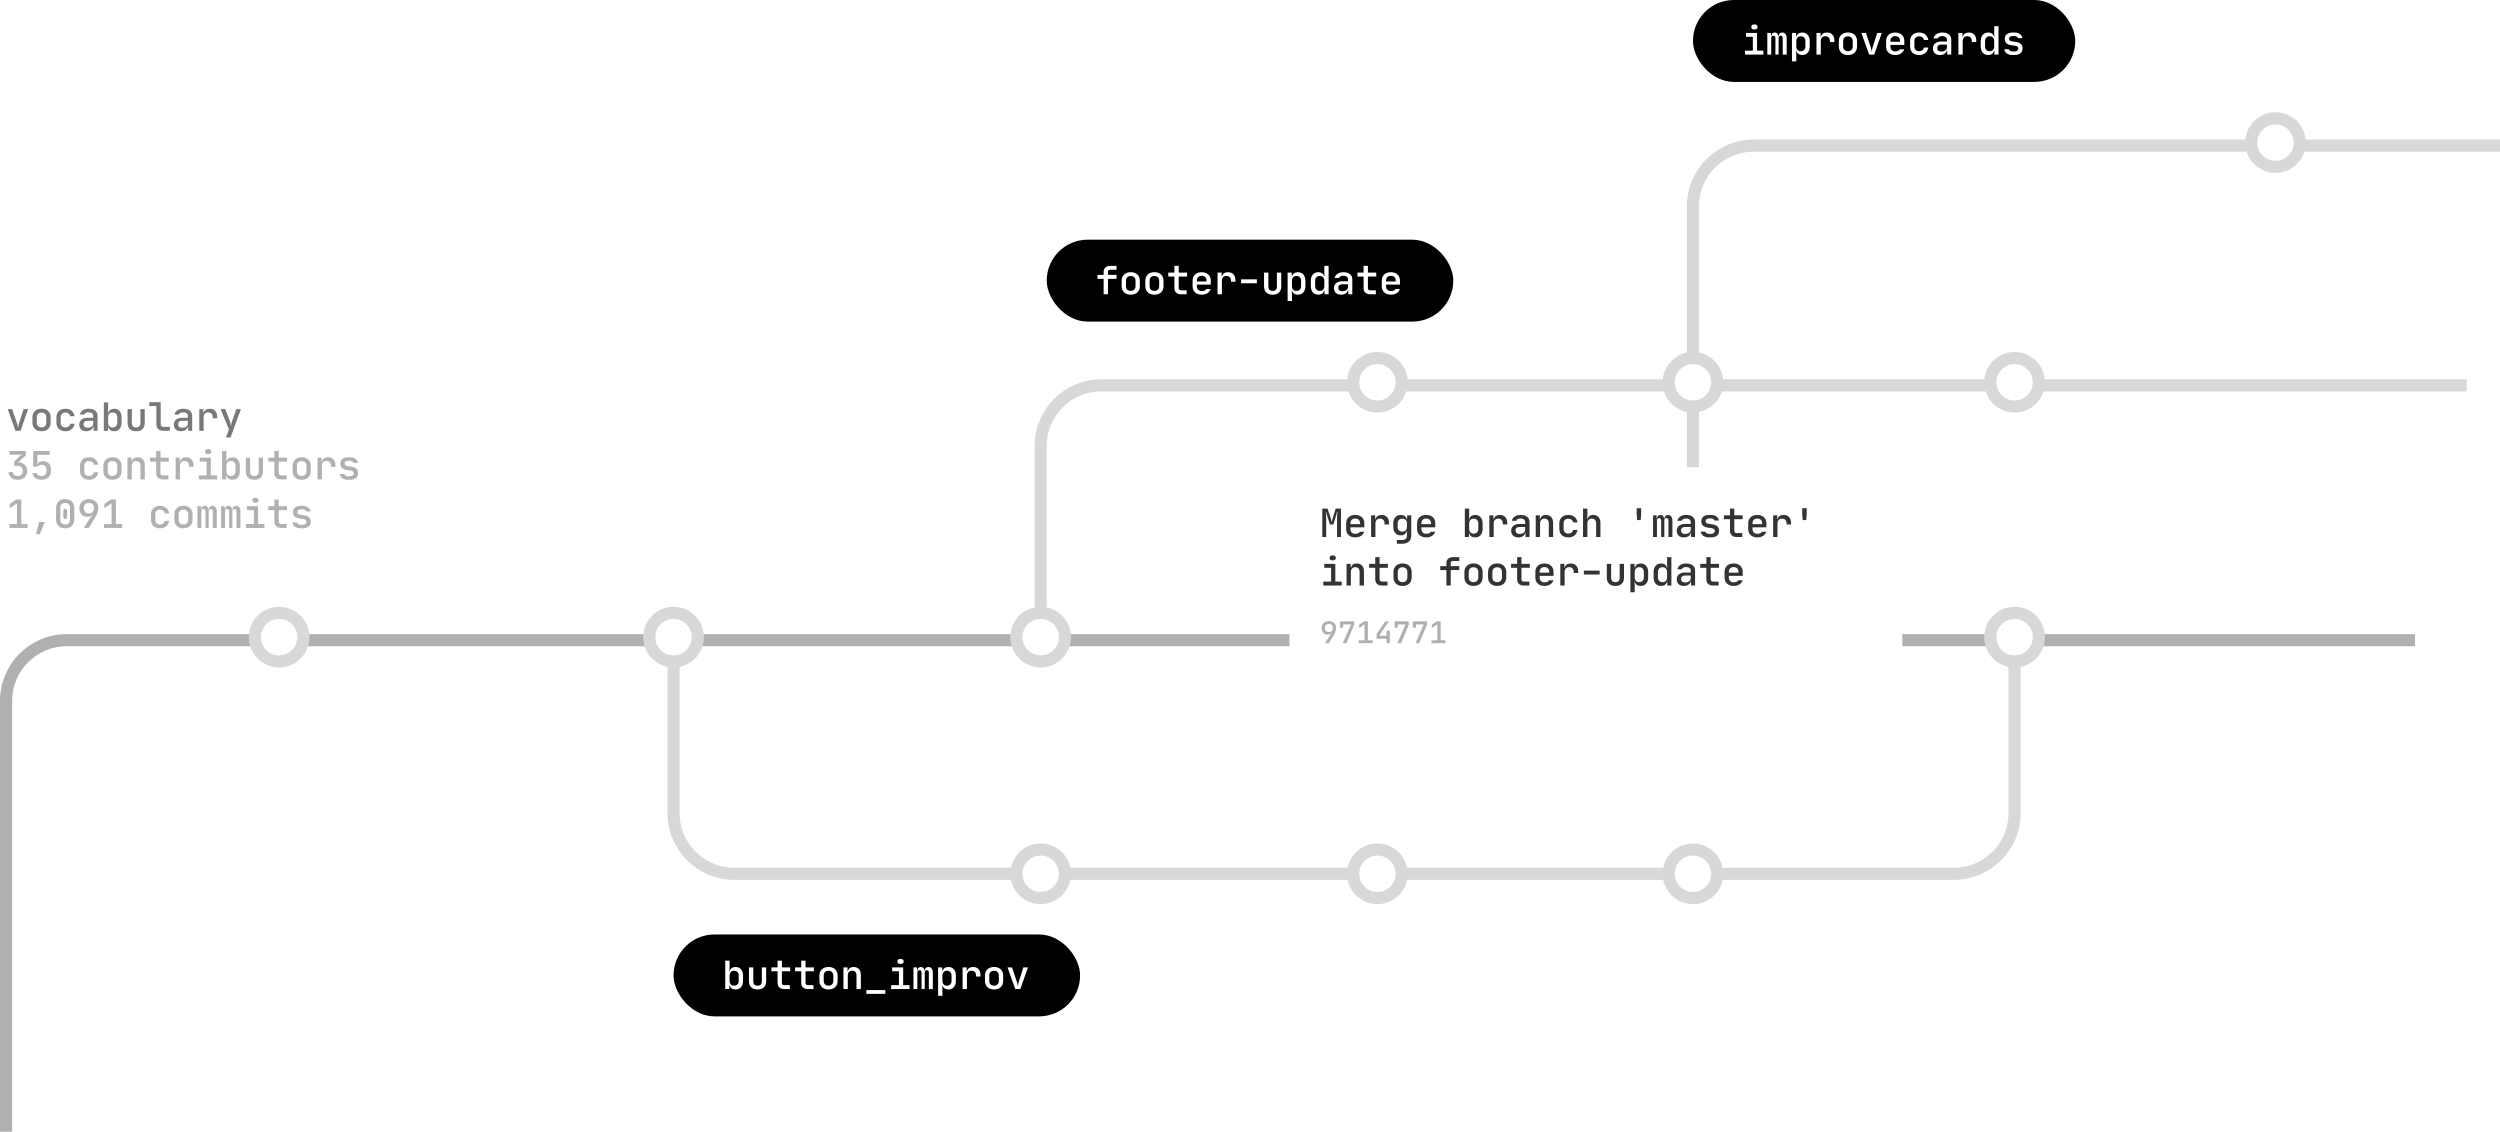 
<svg width="824" height="373" viewBox="0 0 824 373" fill="none" xmlns="http://www.w3.org/2000/svg">
<path d="M558 211V68C558 56.954 566.954 48 578 48H824" stroke="#D8D8D8" stroke-width="4"/>
<circle cx="750" cy="47" r="8" fill="white" stroke="#D8D8D8" stroke-width="4"/>
<path d="M222 213V268C222 279.046 230.954 288 242 288H644C655.046 288 664 279.046 664 268V213" stroke="#D8D8D8" stroke-width="4"/>
<circle cx="343" cy="288" r="8" fill="white" stroke="#D8D8D8" stroke-width="4"/>
<circle cx="454" cy="288" r="8" fill="white" stroke="#D8D8D8" stroke-width="4"/>
<circle cx="558" cy="288" r="8" fill="white" stroke="#D8D8D8" stroke-width="4"/>
<path d="M343 209V147C343 135.954 351.954 127 363 127H813" stroke="#D8D8D8" stroke-width="4"/>
<circle cx="454" cy="126" r="8" fill="white" stroke="#D8D8D8" stroke-width="4"/>
<circle cx="558" cy="126" r="8" fill="white" stroke="#D8D8D8" stroke-width="4"/>
<circle cx="664" cy="126" r="8" fill="white" stroke="#D8D8D8" stroke-width="4"/>
<path d="M2.533 134.85H4.028L5.64 139.66C5.709 139.842 5.757 140.011 5.783 140.167C5.818 140.323 5.844 140.462 5.861 140.583C5.878 140.722 5.887 140.847 5.887 140.96H5.991C5.991 140.847 6 140.722 6.017 140.583C6.034 140.462 6.056 140.323 6.082 140.167C6.117 140.011 6.164 139.842 6.225 139.66L7.759 134.85H9.267L6.758 142H5.094L2.533 134.85ZM13.695 142.13C13.236 142.13 12.82 142.065 12.447 141.935C12.083 141.796 11.771 141.606 11.511 141.363C11.251 141.112 11.047 140.813 10.9 140.466C10.761 140.119 10.692 139.734 10.692 139.309V137.528C10.692 137.103 10.761 136.718 10.9 136.371C11.047 136.024 11.251 135.73 11.511 135.487C11.771 135.236 12.083 135.045 12.447 134.915C12.82 134.776 13.236 134.707 13.695 134.707C14.154 134.707 14.566 134.772 14.93 134.902C15.303 135.032 15.619 135.223 15.879 135.474C16.139 135.717 16.338 136.011 16.477 136.358C16.624 136.696 16.698 137.082 16.698 137.515V139.309C16.698 139.734 16.629 140.124 16.49 140.479C16.351 140.826 16.152 141.12 15.892 141.363C15.632 141.606 15.316 141.796 14.943 141.935C14.57 142.065 14.154 142.13 13.695 142.13ZM12.122 139.309C12.122 139.794 12.261 140.176 12.538 140.453C12.815 140.73 13.201 140.869 13.695 140.869C14.18 140.869 14.562 140.73 14.839 140.453C15.125 140.176 15.268 139.794 15.268 139.309V137.528C15.268 137.043 15.125 136.661 14.839 136.384C14.562 136.107 14.18 135.968 13.695 135.968C13.21 135.968 12.824 136.107 12.538 136.384C12.261 136.661 12.122 137.043 12.122 137.528V139.309ZM21.581 142.13C21.122 142.13 20.706 142.065 20.333 141.935C19.969 141.805 19.657 141.619 19.397 141.376C19.137 141.133 18.938 140.839 18.799 140.492C18.66 140.145 18.591 139.76 18.591 139.335V137.515C18.591 137.09 18.66 136.705 18.799 136.358C18.938 136.011 19.137 135.717 19.397 135.474C19.657 135.231 19.969 135.045 20.333 134.915C20.706 134.785 21.122 134.72 21.581 134.72C21.988 134.72 22.361 134.776 22.699 134.889C23.046 135.002 23.349 135.166 23.609 135.383C23.869 135.6 24.081 135.86 24.246 136.163C24.419 136.466 24.532 136.809 24.584 137.19H23.154C23.093 136.826 22.92 136.531 22.634 136.306C22.348 136.081 21.997 135.968 21.581 135.968C21.087 135.968 20.701 136.107 20.424 136.384C20.146 136.653 20.008 137.03 20.008 137.515V139.335C20.008 139.82 20.146 140.197 20.424 140.466C20.701 140.735 21.087 140.869 21.581 140.869C21.997 140.869 22.348 140.761 22.634 140.544C22.92 140.319 23.093 140.024 23.154 139.66H24.584C24.462 140.423 24.133 141.025 23.596 141.467C23.067 141.909 22.395 142.13 21.581 142.13ZM26.113 139.959C26.113 139.266 26.351 138.715 26.828 138.308C27.313 137.901 27.967 137.697 28.791 137.697H30.728V137.099C30.728 136.718 30.593 136.423 30.325 136.215C30.065 135.998 29.692 135.89 29.207 135.89C28.834 135.89 28.518 135.959 28.258 136.098C27.998 136.228 27.824 136.414 27.738 136.657H26.334C26.446 136.059 26.763 135.587 27.283 135.24C27.803 134.893 28.448 134.72 29.22 134.72C30.13 134.72 30.845 134.928 31.365 135.344C31.893 135.76 32.158 136.332 32.158 137.06V142H30.832V140.609H30.728C30.632 141.077 30.377 141.45 29.961 141.727C29.553 141.996 29.046 142.13 28.44 142.13C27.729 142.13 27.161 141.935 26.737 141.545C26.321 141.146 26.113 140.618 26.113 139.959ZM27.543 139.842C27.543 140.206 27.66 140.488 27.894 140.687C28.128 140.886 28.457 140.986 28.882 140.986C29.15 140.986 29.397 140.951 29.623 140.882C29.848 140.813 30.043 140.717 30.208 140.596C30.372 140.466 30.498 140.319 30.585 140.154C30.68 139.981 30.728 139.794 30.728 139.595V138.698H28.804C28.414 138.698 28.106 138.798 27.881 138.997C27.655 139.196 27.543 139.478 27.543 139.842ZM34.22 132.64H35.65V134.759C35.65 134.88 35.645 135.019 35.637 135.175C35.637 135.331 35.632 135.478 35.624 135.617C35.606 135.773 35.593 135.929 35.585 136.085H35.689C35.784 135.652 36.001 135.318 36.339 135.084C36.685 134.841 37.119 134.72 37.639 134.72C38.003 134.72 38.336 134.785 38.64 134.915C38.943 135.045 39.199 135.231 39.407 135.474C39.623 135.717 39.788 136.011 39.901 136.358C40.022 136.696 40.083 137.082 40.083 137.515V139.309C40.083 139.742 40.022 140.137 39.901 140.492C39.788 140.839 39.623 141.133 39.407 141.376C39.199 141.619 38.943 141.805 38.64 141.935C38.336 142.065 38.003 142.13 37.639 142.13C37.119 142.13 36.685 142.013 36.339 141.779C36.001 141.536 35.784 141.198 35.689 140.765H35.585V142H34.22V132.64ZM35.65 139.309C35.65 139.786 35.78 140.167 36.04 140.453C36.308 140.739 36.668 140.882 37.119 140.882C37.595 140.882 37.968 140.739 38.237 140.453C38.514 140.167 38.653 139.781 38.653 139.296V137.541C38.653 137.047 38.514 136.661 38.237 136.384C37.968 136.098 37.595 135.955 37.119 135.955C36.677 135.955 36.321 136.098 36.053 136.384C35.784 136.67 35.65 137.056 35.65 137.541V139.309ZM43.471 134.85V139.387C43.471 140.384 43.934 140.882 44.862 140.882C45.806 140.882 46.279 140.384 46.279 139.387V134.85H47.709V139.387C47.709 140.262 47.462 140.938 46.968 141.415C46.474 141.892 45.772 142.13 44.862 142.13C43.969 142.13 43.276 141.892 42.782 141.415C42.288 140.93 42.041 140.254 42.041 139.387V134.85H43.471ZM49.224 133.849V132.549H52.968V139.79C52.968 140.076 53.047 140.301 53.203 140.466C53.358 140.622 53.575 140.7 53.852 140.7H55.984V142H53.788C53.086 142 52.535 141.805 52.136 141.415C51.738 141.016 51.538 140.475 51.538 139.79V133.849H49.224ZM57.292 139.959C57.292 139.266 57.531 138.715 58.008 138.308C58.493 137.901 59.147 137.697 59.971 137.697H61.907V137.099C61.907 136.718 61.773 136.423 61.505 136.215C61.245 135.998 60.872 135.89 60.386 135.89C60.014 135.89 59.697 135.959 59.438 136.098C59.178 136.228 59.004 136.414 58.917 136.657H57.514C57.626 136.059 57.943 135.587 58.462 135.24C58.983 134.893 59.628 134.72 60.4 134.72C61.309 134.72 62.025 134.928 62.544 135.344C63.073 135.76 63.337 136.332 63.337 137.06V142H62.011V140.609H61.907C61.812 141.077 61.556 141.45 61.141 141.727C60.733 141.996 60.226 142.13 59.62 142.13C58.909 142.13 58.341 141.935 57.916 141.545C57.501 141.146 57.292 140.618 57.292 139.959ZM58.722 139.842C58.722 140.206 58.84 140.488 59.074 140.687C59.307 140.886 59.637 140.986 60.062 140.986C60.33 140.986 60.577 140.951 60.803 140.882C61.028 140.813 61.223 140.717 61.388 140.596C61.552 140.466 61.678 140.319 61.764 140.154C61.86 139.981 61.907 139.794 61.907 139.595V138.698H59.983C59.593 138.698 59.286 138.798 59.06 138.997C58.835 139.196 58.722 139.478 58.722 139.842ZM67.037 134.85V136.085H67.154C67.25 135.652 67.471 135.318 67.817 135.084C68.173 134.841 68.615 134.72 69.143 134.72C69.906 134.72 70.504 134.958 70.937 135.435C71.371 135.903 71.587 136.557 71.587 137.398V137.866H70.118V137.541C70.118 137.038 69.984 136.648 69.715 136.371C69.447 136.085 69.078 135.942 68.61 135.942C68.151 135.942 67.787 136.085 67.518 136.371C67.25 136.657 67.115 137.047 67.115 137.541V142H65.685V134.85H67.037ZM72.7 134.85H74.26L75.768 138.789C75.838 138.962 75.89 139.136 75.924 139.309C75.968 139.474 76.002 139.63 76.028 139.777C76.054 139.942 76.076 140.098 76.093 140.245H76.197C76.206 140.098 76.223 139.942 76.249 139.777C76.275 139.638 76.306 139.482 76.34 139.309C76.384 139.136 76.436 138.962 76.496 138.789L77.9 134.85H79.408L75.976 144.21H74.468L75.456 141.545L72.7 134.85Z" fill="#787878"/>
<path d="M5.848 158.13C5.423 158.13 5.029 158.074 4.665 157.961C4.301 157.84 3.985 157.671 3.716 157.454C3.456 157.229 3.244 156.96 3.079 156.648C2.914 156.336 2.815 155.985 2.78 155.595H4.21C4.279 155.985 4.461 156.301 4.756 156.544C5.051 156.778 5.415 156.895 5.848 156.895C6.351 156.895 6.754 156.743 7.057 156.44C7.36 156.137 7.512 155.734 7.512 155.231C7.512 154.728 7.356 154.325 7.044 154.022C6.732 153.71 6.316 153.554 5.796 153.554H4.678V152.15L6.329 150.525C6.424 150.43 6.524 150.343 6.628 150.265C6.732 150.187 6.832 150.113 6.927 150.044C7.031 149.975 7.135 149.905 7.239 149.836V149.784C7.135 149.801 7.022 149.814 6.901 149.823C6.797 149.84 6.676 149.853 6.537 149.862C6.407 149.871 6.268 149.875 6.121 149.875H3.131V148.64H8.526V150.083L6.498 151.942C6.429 151.994 6.364 152.046 6.303 152.098C6.242 152.141 6.186 152.185 6.134 152.228C6.073 152.271 6.017 152.31 5.965 152.345C6.424 152.354 6.836 152.432 7.2 152.579C7.564 152.718 7.876 152.913 8.136 153.164C8.396 153.415 8.595 153.714 8.734 154.061C8.873 154.408 8.942 154.798 8.942 155.231C8.942 155.673 8.868 156.072 8.721 156.427C8.574 156.782 8.366 157.09 8.097 157.35C7.828 157.601 7.503 157.796 7.122 157.935C6.741 158.065 6.316 158.13 5.848 158.13ZM12.135 155.946C12.222 156.232 12.399 156.462 12.668 156.635C12.945 156.808 13.292 156.895 13.708 156.895C14.202 156.895 14.592 156.756 14.878 156.479C15.173 156.193 15.32 155.812 15.32 155.335V154.75C15.32 154.273 15.173 153.896 14.878 153.619C14.583 153.333 14.189 153.19 13.695 153.19C13.062 153.19 12.607 153.394 12.33 153.801H10.9L10.965 148.64H16.373V149.914H12.33L12.291 152.982H12.356C12.434 152.8 12.551 152.635 12.707 152.488C12.846 152.367 13.032 152.258 13.266 152.163C13.5 152.059 13.803 152.007 14.176 152.007C14.575 152.007 14.934 152.072 15.255 152.202C15.576 152.332 15.849 152.518 16.074 152.761C16.299 152.995 16.473 153.281 16.594 153.619C16.715 153.957 16.776 154.334 16.776 154.75V155.335C16.776 155.76 16.702 156.145 16.555 156.492C16.408 156.839 16.2 157.133 15.931 157.376C15.671 157.619 15.35 157.805 14.969 157.935C14.588 158.065 14.163 158.13 13.695 158.13C13.279 158.13 12.898 158.078 12.551 157.974C12.204 157.87 11.897 157.723 11.628 157.532C11.368 157.341 11.156 157.112 10.991 156.843C10.826 156.574 10.718 156.275 10.666 155.946H12.135ZM29.376 158.13C28.916 158.13 28.5 158.065 28.128 157.935C27.764 157.805 27.452 157.619 27.192 157.376C26.932 157.133 26.732 156.839 26.594 156.492C26.455 156.145 26.386 155.76 26.386 155.335V153.515C26.386 153.09 26.455 152.705 26.594 152.358C26.732 152.011 26.932 151.717 27.192 151.474C27.452 151.231 27.764 151.045 28.128 150.915C28.5 150.785 28.916 150.72 29.376 150.72C29.783 150.72 30.156 150.776 30.494 150.889C30.84 151.002 31.144 151.166 31.404 151.383C31.664 151.6 31.876 151.86 32.041 152.163C32.214 152.466 32.327 152.809 32.379 153.19H30.949C30.888 152.826 30.715 152.531 30.429 152.306C30.143 152.081 29.792 151.968 29.376 151.968C28.882 151.968 28.496 152.107 28.219 152.384C27.941 152.653 27.803 153.03 27.803 153.515V155.335C27.803 155.82 27.941 156.197 28.219 156.466C28.496 156.735 28.882 156.869 29.376 156.869C29.792 156.869 30.143 156.761 30.429 156.544C30.715 156.319 30.888 156.024 30.949 155.66H32.379C32.257 156.423 31.928 157.025 31.391 157.467C30.862 157.909 30.19 158.13 29.376 158.13ZM37.08 158.13C36.62 158.13 36.204 158.065 35.832 157.935C35.468 157.796 35.156 157.606 34.896 157.363C34.636 157.112 34.432 156.813 34.285 156.466C34.146 156.119 34.077 155.734 34.077 155.309V153.528C34.077 153.103 34.146 152.718 34.285 152.371C34.432 152.024 34.636 151.73 34.896 151.487C35.156 151.236 35.468 151.045 35.832 150.915C36.204 150.776 36.62 150.707 37.08 150.707C37.539 150.707 37.951 150.772 38.315 150.902C38.687 151.032 39.004 151.223 39.264 151.474C39.524 151.717 39.723 152.011 39.862 152.358C40.009 152.696 40.083 153.082 40.083 153.515V155.309C40.083 155.734 40.013 156.124 39.875 156.479C39.736 156.826 39.537 157.12 39.277 157.363C39.017 157.606 38.7 157.796 38.328 157.935C37.955 158.065 37.539 158.13 37.08 158.13ZM35.507 155.309C35.507 155.794 35.645 156.176 35.923 156.453C36.2 156.73 36.586 156.869 37.08 156.869C37.565 156.869 37.946 156.73 38.224 156.453C38.51 156.176 38.653 155.794 38.653 155.309V153.528C38.653 153.043 38.51 152.661 38.224 152.384C37.946 152.107 37.565 151.968 37.08 151.968C36.594 151.968 36.209 152.107 35.923 152.384C35.645 152.661 35.507 153.043 35.507 153.528V155.309ZM42.002 150.85H43.354V152.085H43.471C43.566 151.643 43.778 151.305 44.108 151.071C44.437 150.837 44.862 150.72 45.382 150.72C45.754 150.72 46.084 150.785 46.37 150.915C46.664 151.036 46.911 151.21 47.111 151.435C47.319 151.66 47.475 151.933 47.579 152.254C47.683 152.566 47.735 152.913 47.735 153.294V158H46.305V153.489C46.305 152.995 46.179 152.614 45.928 152.345C45.676 152.076 45.33 151.942 44.888 151.942C44.437 151.942 44.082 152.085 43.822 152.371C43.562 152.657 43.432 153.047 43.432 153.541V158H42.002V150.85ZM49.446 150.85H51.461V148.64H52.891V150.85H55.633V152.137H52.891V155.946C52.891 156.18 52.96 156.366 53.099 156.505C53.237 156.635 53.432 156.7 53.684 156.7H55.504V158H53.618C52.951 158 52.422 157.814 52.032 157.441C51.651 157.068 51.461 156.57 51.461 155.946V152.137H49.446V150.85ZM59.242 150.85V152.085H59.359C59.455 151.652 59.676 151.318 60.023 151.084C60.378 150.841 60.82 150.72 61.349 150.72C62.111 150.72 62.709 150.958 63.142 151.435C63.576 151.903 63.792 152.557 63.792 153.398V153.866H62.324V153.541C62.324 153.038 62.189 152.648 61.92 152.371C61.652 152.085 61.283 151.942 60.816 151.942C60.356 151.942 59.992 152.085 59.724 152.371C59.455 152.657 59.321 153.047 59.321 153.541V158H57.891V150.85H59.242ZM65.516 156.7H68.09V152.137H65.841V150.85H69.481V156.7H71.574V158H65.516V156.7ZM67.57 148.887C67.57 148.636 67.648 148.436 67.804 148.289C67.969 148.133 68.186 148.055 68.454 148.055H68.766C69.035 148.055 69.247 148.133 69.403 148.289C69.568 148.436 69.65 148.636 69.65 148.887C69.65 149.138 69.568 149.338 69.403 149.485C69.247 149.632 69.031 149.706 68.753 149.706H68.454C68.186 149.706 67.969 149.632 67.804 149.485C67.648 149.338 67.57 149.138 67.57 148.887ZM73.194 148.64H74.624V150.759C74.624 150.88 74.62 151.019 74.611 151.175C74.611 151.331 74.607 151.478 74.598 151.617C74.581 151.773 74.568 151.929 74.559 152.085H74.663C74.759 151.652 74.975 151.318 75.313 151.084C75.66 150.841 76.093 150.72 76.613 150.72C76.977 150.72 77.311 150.785 77.614 150.915C77.918 151.045 78.173 151.231 78.381 151.474C78.598 151.717 78.763 152.011 78.875 152.358C78.997 152.696 79.057 153.082 79.057 153.515V155.309C79.057 155.742 78.997 156.137 78.875 156.492C78.763 156.839 78.598 157.133 78.381 157.376C78.173 157.619 77.918 157.805 77.614 157.935C77.311 158.065 76.977 158.13 76.613 158.13C76.093 158.13 75.66 158.013 75.313 157.779C74.975 157.536 74.759 157.198 74.663 156.765H74.559V158H73.194V148.64ZM74.624 155.309C74.624 155.786 74.754 156.167 75.014 156.453C75.283 156.739 75.643 156.882 76.093 156.882C76.57 156.882 76.943 156.739 77.211 156.453C77.489 156.167 77.627 155.781 77.627 155.296V153.541C77.627 153.047 77.489 152.661 77.211 152.384C76.943 152.098 76.57 151.955 76.093 151.955C75.651 151.955 75.296 152.098 75.027 152.384C74.759 152.67 74.624 153.056 74.624 153.541V155.309ZM82.445 150.85V155.387C82.445 156.384 82.909 156.882 83.836 156.882C84.781 156.882 85.253 156.384 85.253 155.387V150.85H86.683V155.387C86.683 156.262 86.436 156.938 85.942 157.415C85.448 157.892 84.746 158.13 83.836 158.13C82.944 158.13 82.25 157.892 81.756 157.415C81.262 156.93 81.015 156.254 81.015 155.387V150.85H82.445ZM88.42 150.85H90.435V148.64H91.865V150.85H94.608V152.137H91.865V155.946C91.865 156.18 91.934 156.366 92.073 156.505C92.212 156.635 92.407 156.7 92.658 156.7H94.478V158H92.593C91.926 158 91.397 157.814 91.007 157.441C90.626 157.068 90.435 156.57 90.435 155.946V152.137H88.42V150.85ZM99.439 158.13C98.98 158.13 98.564 158.065 98.191 157.935C97.827 157.796 97.515 157.606 97.255 157.363C96.995 157.112 96.791 156.813 96.644 156.466C96.505 156.119 96.436 155.734 96.436 155.309V153.528C96.436 153.103 96.505 152.718 96.644 152.371C96.791 152.024 96.995 151.73 97.255 151.487C97.515 151.236 97.827 151.045 98.191 150.915C98.564 150.776 98.98 150.707 99.439 150.707C99.898 150.707 100.31 150.772 100.674 150.902C101.047 151.032 101.363 151.223 101.623 151.474C101.883 151.717 102.082 152.011 102.221 152.358C102.368 152.696 102.442 153.082 102.442 153.515V155.309C102.442 155.734 102.373 156.124 102.234 156.479C102.095 156.826 101.896 157.12 101.636 157.363C101.376 157.606 101.06 157.796 100.687 157.935C100.314 158.065 99.898 158.13 99.439 158.13ZM97.866 155.309C97.866 155.794 98.005 156.176 98.282 156.453C98.559 156.73 98.945 156.869 99.439 156.869C99.924 156.869 100.306 156.73 100.583 156.453C100.869 156.176 101.012 155.794 101.012 155.309V153.528C101.012 153.043 100.869 152.661 100.583 152.384C100.306 152.107 99.924 151.968 99.439 151.968C98.954 151.968 98.568 152.107 98.282 152.384C98.005 152.661 97.866 153.043 97.866 153.528V155.309ZM106.012 150.85V152.085H106.129C106.224 151.652 106.445 151.318 106.792 151.084C107.147 150.841 107.589 150.72 108.118 150.72C108.881 150.72 109.479 150.958 109.912 151.435C110.345 151.903 110.562 152.557 110.562 153.398V153.866H109.093V153.541C109.093 153.038 108.959 152.648 108.69 152.371C108.421 152.085 108.053 151.942 107.585 151.942C107.126 151.942 106.762 152.085 106.493 152.371C106.224 152.657 106.09 153.047 106.09 153.541V158H104.66V150.85H106.012ZM111.987 156.206H113.469C113.521 156.44 113.664 156.626 113.898 156.765C114.141 156.904 114.435 156.973 114.782 156.973H115.25C115.675 156.973 116.004 156.886 116.238 156.713C116.481 156.54 116.602 156.301 116.602 155.998C116.602 155.478 116.221 155.166 115.458 155.062L114.418 154.919C113.647 154.815 113.075 154.594 112.702 154.256C112.338 153.909 112.156 153.424 112.156 152.8C112.156 152.141 112.386 151.63 112.845 151.266C113.313 150.902 113.976 150.72 114.834 150.72H115.289C116.043 150.72 116.654 150.889 117.122 151.227C117.599 151.556 117.88 152.007 117.967 152.579H116.498C116.446 152.362 116.312 152.193 116.095 152.072C115.878 151.942 115.61 151.877 115.289 151.877H114.834C114.427 151.877 114.115 151.955 113.898 152.111C113.681 152.258 113.573 152.484 113.573 152.787C113.573 153.038 113.651 153.233 113.807 153.372C113.972 153.511 114.232 153.602 114.587 153.645L115.653 153.788C116.468 153.901 117.066 154.13 117.447 154.477C117.828 154.824 118.019 155.318 118.019 155.959C118.019 156.652 117.781 157.19 117.304 157.571C116.827 157.944 116.143 158.13 115.25 158.13H114.782C113.985 158.13 113.335 157.961 112.832 157.623C112.338 157.276 112.056 156.804 111.987 156.206ZM3.079 172.739H5.588V166.733C5.588 166.508 5.592 166.308 5.601 166.135C5.618 165.953 5.627 165.858 5.627 165.849H5.601C5.549 165.901 5.493 165.953 5.432 166.005C5.38 166.048 5.324 166.096 5.263 166.148C5.202 166.191 5.137 166.235 5.068 166.278L3.235 167.5V166.096L5.315 164.64H7.018V172.739H9.085V174H3.079V172.739ZM14.774 172.037L13.084 176.08H11.836L12.876 172.037H14.774ZM18.487 167.331C18.487 166.898 18.556 166.508 18.695 166.161C18.842 165.814 19.046 165.52 19.306 165.277C19.566 165.026 19.882 164.835 20.255 164.705C20.628 164.566 21.044 164.497 21.503 164.497C21.953 164.497 22.361 164.566 22.725 164.705C23.098 164.835 23.414 165.026 23.674 165.277C23.934 165.52 24.133 165.814 24.272 166.161C24.41 166.508 24.48 166.898 24.48 167.331V171.283C24.48 171.708 24.406 172.098 24.259 172.453C24.12 172.8 23.921 173.099 23.661 173.35C23.401 173.601 23.089 173.796 22.725 173.935C22.361 174.065 21.953 174.13 21.503 174.13C21.044 174.13 20.628 174.065 20.255 173.935C19.882 173.796 19.566 173.606 19.306 173.363C19.046 173.112 18.842 172.813 18.695 172.466C18.556 172.111 18.487 171.716 18.487 171.283V167.331ZM19.891 171.283C19.891 171.768 20.034 172.154 20.32 172.44C20.614 172.726 21.009 172.869 21.503 172.869C21.98 172.869 22.361 172.726 22.647 172.44C22.933 172.154 23.076 171.768 23.076 171.283V167.331C23.076 166.854 22.933 166.473 22.647 166.187C22.361 165.901 21.98 165.758 21.503 165.758C21.009 165.758 20.614 165.901 20.32 166.187C20.034 166.473 19.891 166.854 19.891 167.331V171.283ZM20.866 168.384C20.866 168.176 20.922 168.007 21.035 167.877C21.148 167.747 21.303 167.682 21.503 167.682C21.694 167.682 21.845 167.747 21.958 167.877C22.07 168.007 22.127 168.176 22.127 168.384V170.373C22.127 170.581 22.07 170.75 21.958 170.88C21.845 171.01 21.694 171.075 21.503 171.075C21.303 171.075 21.148 171.01 21.035 170.88C20.922 170.75 20.866 170.581 20.866 170.373V168.384ZM29.272 164.51C29.74 164.51 30.164 164.584 30.546 164.731C30.936 164.87 31.265 165.069 31.534 165.329C31.811 165.589 32.023 165.905 32.171 166.278C32.327 166.642 32.405 167.045 32.405 167.487C32.405 168.059 32.279 168.64 32.028 169.229C31.785 169.818 31.443 170.473 31.001 171.192L29.259 174H27.595L29.623 170.88C29.822 170.577 29.982 170.334 30.104 170.152C30.225 169.97 30.32 169.831 30.39 169.736C30.468 169.623 30.524 169.55 30.559 169.515H30.403C30.316 169.671 30.199 169.81 30.052 169.931C29.922 170.035 29.753 170.13 29.545 170.217C29.345 170.304 29.094 170.347 28.791 170.347C28.401 170.347 28.045 170.278 27.725 170.139C27.404 170 27.127 169.81 26.893 169.567C26.667 169.316 26.49 169.012 26.36 168.657C26.23 168.302 26.165 167.912 26.165 167.487C26.165 167.045 26.238 166.642 26.386 166.278C26.542 165.914 26.754 165.602 27.023 165.342C27.3 165.073 27.629 164.87 28.011 164.731C28.392 164.584 28.812 164.51 29.272 164.51ZM27.595 167.474C27.595 168.003 27.751 168.427 28.063 168.748C28.375 169.06 28.778 169.216 29.272 169.216C29.774 169.216 30.182 169.056 30.494 168.735C30.814 168.414 30.975 167.994 30.975 167.474C30.975 166.954 30.819 166.538 30.507 166.226C30.195 165.905 29.783 165.745 29.272 165.745C28.778 165.745 28.375 165.905 28.063 166.226C27.751 166.538 27.595 166.954 27.595 167.474ZM34.259 172.739H36.768V166.733C36.768 166.508 36.772 166.308 36.781 166.135C36.798 165.953 36.807 165.858 36.807 165.849H36.781C36.729 165.901 36.672 165.953 36.612 166.005C36.56 166.048 36.503 166.096 36.443 166.148C36.382 166.191 36.317 166.235 36.248 166.278L34.415 167.5V166.096L36.495 164.64H38.198V172.739H40.265V174H34.259V172.739ZM52.761 174.13C52.301 174.13 51.885 174.065 51.513 173.935C51.148 173.805 50.837 173.619 50.577 173.376C50.316 173.133 50.117 172.839 49.978 172.492C49.84 172.145 49.77 171.76 49.77 171.335V169.515C49.77 169.09 49.84 168.705 49.978 168.358C50.117 168.011 50.316 167.717 50.577 167.474C50.837 167.231 51.148 167.045 51.513 166.915C51.885 166.785 52.301 166.72 52.761 166.72C53.168 166.72 53.541 166.776 53.879 166.889C54.225 167.002 54.529 167.166 54.788 167.383C55.048 167.6 55.261 167.86 55.425 168.163C55.599 168.466 55.712 168.809 55.764 169.19H54.334C54.273 168.826 54.099 168.531 53.813 168.306C53.528 168.081 53.176 167.968 52.761 167.968C52.267 167.968 51.881 168.107 51.603 168.384C51.326 168.653 51.188 169.03 51.188 169.515V171.335C51.188 171.82 51.326 172.197 51.603 172.466C51.881 172.735 52.267 172.869 52.761 172.869C53.176 172.869 53.528 172.761 53.813 172.544C54.099 172.319 54.273 172.024 54.334 171.66H55.764C55.642 172.423 55.313 173.025 54.776 173.467C54.247 173.909 53.575 174.13 52.761 174.13ZM60.465 174.13C60.005 174.13 59.589 174.065 59.217 173.935C58.852 173.796 58.541 173.606 58.281 173.363C58.02 173.112 57.817 172.813 57.669 172.466C57.531 172.119 57.462 171.734 57.462 171.309V169.528C57.462 169.103 57.531 168.718 57.669 168.371C57.817 168.024 58.02 167.73 58.281 167.487C58.541 167.236 58.852 167.045 59.217 166.915C59.589 166.776 60.005 166.707 60.465 166.707C60.924 166.707 61.336 166.772 61.7 166.902C62.072 167.032 62.389 167.223 62.648 167.474C62.908 167.717 63.108 168.011 63.246 168.358C63.394 168.696 63.468 169.082 63.468 169.515V171.309C63.468 171.734 63.398 172.124 63.26 172.479C63.121 172.826 62.922 173.12 62.661 173.363C62.401 173.606 62.085 173.796 61.712 173.935C61.34 174.065 60.924 174.13 60.465 174.13ZM58.892 171.309C58.892 171.794 59.03 172.176 59.307 172.453C59.585 172.73 59.971 172.869 60.465 172.869C60.95 172.869 61.331 172.73 61.608 172.453C61.895 172.176 62.038 171.794 62.038 171.309V169.528C62.038 169.043 61.895 168.661 61.608 168.384C61.331 168.107 60.95 167.968 60.465 167.968C59.979 167.968 59.593 168.107 59.307 168.384C59.03 168.661 58.892 169.043 58.892 169.528V171.309ZM65.074 174V166.85H66.257V167.903H66.361C66.387 167.53 66.5 167.24 66.699 167.032C66.907 166.824 67.185 166.72 67.531 166.72C67.861 166.72 68.121 166.82 68.311 167.019C68.502 167.218 68.641 167.513 68.727 167.903H68.818C68.844 167.53 68.961 167.24 69.169 167.032C69.377 166.824 69.659 166.72 70.014 166.72C70.448 166.72 70.794 166.885 71.054 167.214C71.323 167.535 71.457 167.981 71.457 168.553V174H70.144V168.618C70.144 168.341 70.088 168.128 69.975 167.981C69.863 167.834 69.698 167.76 69.481 167.76C69.022 167.76 68.792 168.063 68.792 168.67V174H67.739V168.618C67.739 168.341 67.679 168.128 67.557 167.981C67.436 167.834 67.263 167.76 67.037 167.76C66.587 167.76 66.361 168.063 66.361 168.67V174H65.074ZM72.869 174V166.85H74.052V167.903H74.156C74.182 167.53 74.295 167.24 74.494 167.032C74.702 166.824 74.98 166.72 75.326 166.72C75.656 166.72 75.916 166.82 76.106 167.019C76.297 167.218 76.436 167.513 76.522 167.903H76.613C76.639 167.53 76.756 167.24 76.964 167.032C77.172 166.824 77.454 166.72 77.809 166.72C78.243 166.72 78.589 166.885 78.849 167.214C79.118 167.535 79.252 167.981 79.252 168.553V174H77.939V168.618C77.939 168.341 77.883 168.128 77.77 167.981C77.658 167.834 77.493 167.76 77.276 167.76C76.817 167.76 76.587 168.063 76.587 168.67V174H75.534V168.618C75.534 168.341 75.474 168.128 75.352 167.981C75.231 167.834 75.058 167.76 74.832 167.76C74.382 167.76 74.156 168.063 74.156 168.67V174H72.869ZM81.106 172.7H83.68V168.137H81.431V166.85H85.071V172.7H87.164V174H81.106V172.7ZM83.16 164.887C83.16 164.636 83.238 164.436 83.394 164.289C83.559 164.133 83.776 164.055 84.044 164.055H84.356C84.625 164.055 84.837 164.133 84.993 164.289C85.158 164.436 85.24 164.636 85.24 164.887C85.24 165.138 85.158 165.338 84.993 165.485C84.837 165.632 84.621 165.706 84.343 165.706H84.044C83.776 165.706 83.559 165.632 83.394 165.485C83.238 165.338 83.16 165.138 83.16 164.887ZM88.42 166.85H90.435V164.64H91.865V166.85H94.608V168.137H91.865V171.946C91.865 172.18 91.934 172.366 92.073 172.505C92.212 172.635 92.407 172.7 92.658 172.7H94.478V174H92.593C91.926 174 91.397 173.814 91.007 173.441C90.626 173.068 90.435 172.57 90.435 171.946V168.137H88.42V166.85ZM96.397 172.206H97.879C97.931 172.44 98.074 172.626 98.308 172.765C98.551 172.904 98.845 172.973 99.192 172.973H99.66C100.085 172.973 100.414 172.886 100.648 172.713C100.891 172.54 101.012 172.301 101.012 171.998C101.012 171.478 100.631 171.166 99.868 171.062L98.828 170.919C98.057 170.815 97.485 170.594 97.112 170.256C96.748 169.909 96.566 169.424 96.566 168.8C96.566 168.141 96.796 167.63 97.255 167.266C97.723 166.902 98.386 166.72 99.244 166.72H99.699C100.453 166.72 101.064 166.889 101.532 167.227C102.009 167.556 102.29 168.007 102.377 168.579H100.908C100.856 168.362 100.722 168.193 100.505 168.072C100.288 167.942 100.02 167.877 99.699 167.877H99.244C98.837 167.877 98.525 167.955 98.308 168.111C98.091 168.258 97.983 168.484 97.983 168.787C97.983 169.038 98.061 169.233 98.217 169.372C98.382 169.511 98.642 169.602 98.997 169.645L100.063 169.788C100.878 169.901 101.476 170.13 101.857 170.477C102.238 170.824 102.429 171.318 102.429 171.959C102.429 172.652 102.191 173.19 101.714 173.571C101.237 173.944 100.553 174.13 99.66 174.13H99.192C98.395 174.13 97.745 173.961 97.242 173.623C96.748 173.276 96.466 172.804 96.397 172.206Z" fill="#B0B0B0"/>
<path d="M2 373V231C2 219.954 10.954 211 22 211H796" stroke="#B0B0B0" stroke-width="4"/>
<circle cx="92" cy="210" r="8" fill="white" stroke="#D8D8D8" stroke-width="4"/>
<circle cx="343" cy="210" r="8" fill="white" stroke="#D8D8D8" stroke-width="4"/>
<circle cx="222" cy="210" r="8" fill="white" stroke="#D8D8D8" stroke-width="4"/>
<circle cx="558" cy="210" r="8" fill="white" stroke="#D8D8D8" stroke-width="4"/>
<circle cx="664" cy="210" r="8" fill="white" stroke="#D8D8D8" stroke-width="4"/>
<rect x="222" y="308" width="134" height="27" rx="13.5" fill="black"/>
<path d="M239.04 316.64H240.47V318.759C240.47 318.88 240.466 319.019 240.457 319.175C240.457 319.331 240.453 319.478 240.444 319.617C240.427 319.773 240.414 319.929 240.405 320.085H240.509C240.604 319.652 240.821 319.318 241.159 319.084C241.506 318.841 241.939 318.72 242.459 318.72C242.823 318.72 243.157 318.785 243.46 318.915C243.763 319.045 244.019 319.231 244.227 319.474C244.444 319.717 244.608 320.011 244.721 320.358C244.842 320.696 244.903 321.082 244.903 321.515V323.309C244.903 323.742 244.842 324.137 244.721 324.492C244.608 324.839 244.444 325.133 244.227 325.376C244.019 325.619 243.763 325.805 243.46 325.935C243.157 326.065 242.823 326.13 242.459 326.13C241.939 326.13 241.506 326.013 241.159 325.779C240.821 325.536 240.604 325.198 240.509 324.765H240.405V326H239.04V316.64ZM240.47 323.309C240.47 323.786 240.6 324.167 240.86 324.453C241.129 324.739 241.488 324.882 241.939 324.882C242.416 324.882 242.788 324.739 243.057 324.453C243.334 324.167 243.473 323.781 243.473 323.296V321.541C243.473 321.047 243.334 320.661 243.057 320.384C242.788 320.098 242.416 319.955 241.939 319.955C241.497 319.955 241.142 320.098 240.873 320.384C240.604 320.67 240.47 321.056 240.47 321.541V323.309ZM248.291 318.85V323.387C248.291 324.384 248.755 324.882 249.682 324.882C250.627 324.882 251.099 324.384 251.099 323.387V318.85H252.529V323.387C252.529 324.262 252.282 324.938 251.788 325.415C251.294 325.892 250.592 326.13 249.682 326.13C248.789 326.13 248.096 325.892 247.602 325.415C247.108 324.93 246.861 324.254 246.861 323.387V318.85H248.291ZM254.266 318.85H256.281V316.64H257.711V318.85H260.454V320.137H257.711V323.946C257.711 324.18 257.78 324.366 257.919 324.505C258.058 324.635 258.253 324.7 258.504 324.7H260.324V326H258.439C257.772 326 257.243 325.814 256.853 325.441C256.472 325.068 256.281 324.57 256.281 323.946V320.137H254.266V318.85ZM262.061 318.85H264.076V316.64H265.506V318.85H268.249V320.137H265.506V323.946C265.506 324.18 265.575 324.366 265.714 324.505C265.852 324.635 266.047 324.7 266.299 324.7H268.119V326H266.234C265.566 326 265.038 325.814 264.648 325.441C264.266 325.068 264.076 324.57 264.076 323.946V320.137H262.061V318.85ZM273.08 326.13C272.62 326.13 272.204 326.065 271.832 325.935C271.468 325.796 271.156 325.606 270.896 325.363C270.636 325.112 270.432 324.813 270.285 324.466C270.146 324.119 270.077 323.734 270.077 323.309V321.528C270.077 321.103 270.146 320.718 270.285 320.371C270.432 320.024 270.636 319.73 270.896 319.487C271.156 319.236 271.468 319.045 271.832 318.915C272.204 318.776 272.62 318.707 273.08 318.707C273.539 318.707 273.951 318.772 274.315 318.902C274.687 319.032 275.004 319.223 275.264 319.474C275.524 319.717 275.723 320.011 275.862 320.358C276.009 320.696 276.083 321.082 276.083 321.515V323.309C276.083 323.734 276.013 324.124 275.875 324.479C275.736 324.826 275.537 325.12 275.277 325.363C275.017 325.606 274.7 325.796 274.328 325.935C273.955 326.065 273.539 326.13 273.08 326.13ZM271.507 323.309C271.507 323.794 271.645 324.176 271.923 324.453C272.2 324.73 272.586 324.869 273.08 324.869C273.565 324.869 273.946 324.73 274.224 324.453C274.51 324.176 274.653 323.794 274.653 323.309V321.528C274.653 321.043 274.51 320.661 274.224 320.384C273.946 320.107 273.565 319.968 273.08 319.968C272.594 319.968 272.209 320.107 271.923 320.384C271.645 320.661 271.507 321.043 271.507 321.528V323.309ZM278.002 318.85H279.354V320.085H279.471C279.566 319.643 279.778 319.305 280.108 319.071C280.437 318.837 280.862 318.72 281.382 318.72C281.754 318.72 282.084 318.785 282.37 318.915C282.664 319.036 282.911 319.21 283.111 319.435C283.319 319.66 283.475 319.933 283.579 320.254C283.683 320.566 283.735 320.913 283.735 321.294V326H282.305V321.489C282.305 320.995 282.179 320.614 281.928 320.345C281.676 320.076 281.33 319.942 280.888 319.942C280.437 319.942 280.082 320.085 279.822 320.371C279.562 320.657 279.432 321.047 279.432 321.541V326H278.002V318.85ZM285.55 326.325H291.79V327.586H285.55V326.325ZM293.721 324.7H296.295V320.137H294.046V318.85H297.686V324.7H299.779V326H293.721V324.7ZM295.775 316.887C295.775 316.636 295.853 316.436 296.009 316.289C296.174 316.133 296.391 316.055 296.659 316.055H296.971C297.24 316.055 297.452 316.133 297.608 316.289C297.773 316.436 297.855 316.636 297.855 316.887C297.855 317.138 297.773 317.338 297.608 317.485C297.452 317.632 297.236 317.706 296.958 317.706H296.659C296.391 317.706 296.174 317.632 296.009 317.485C295.853 317.338 295.775 317.138 295.775 316.887ZM301.074 326V318.85H302.257V319.903H302.361C302.387 319.53 302.5 319.24 302.699 319.032C302.907 318.824 303.185 318.72 303.531 318.72C303.861 318.72 304.121 318.82 304.311 319.019C304.502 319.218 304.641 319.513 304.727 319.903H304.818C304.844 319.53 304.961 319.24 305.169 319.032C305.377 318.824 305.659 318.72 306.014 318.72C306.448 318.72 306.794 318.885 307.054 319.214C307.323 319.535 307.457 319.981 307.457 320.553V326H306.144V320.618C306.144 320.341 306.088 320.128 305.975 319.981C305.863 319.834 305.698 319.76 305.481 319.76C305.022 319.76 304.792 320.063 304.792 320.67V326H303.739V320.618C303.739 320.341 303.679 320.128 303.557 319.981C303.436 319.834 303.263 319.76 303.037 319.76C302.587 319.76 302.361 320.063 302.361 320.67V326H301.074ZM309.194 318.85H310.559V320.085H310.663C310.759 319.652 310.975 319.318 311.313 319.084C311.66 318.841 312.093 318.72 312.613 318.72C312.977 318.72 313.311 318.785 313.614 318.915C313.918 319.045 314.173 319.231 314.381 319.474C314.598 319.717 314.763 320.011 314.875 320.358C314.997 320.696 315.057 321.082 315.057 321.515V323.309C315.057 323.742 314.997 324.137 314.875 324.492C314.763 324.839 314.598 325.133 314.381 325.376C314.173 325.619 313.918 325.805 313.614 325.935C313.311 326.065 312.977 326.13 312.613 326.13C312.093 326.13 311.66 326.013 311.313 325.779C310.975 325.536 310.759 325.198 310.663 324.765H310.559C310.559 324.774 310.564 324.821 310.572 324.908C310.581 324.995 310.585 325.099 310.585 325.22C310.594 325.341 310.603 325.471 310.611 325.61C310.62 325.749 310.624 325.879 310.624 326V328.21H309.194V318.85ZM310.624 321.541V323.309C310.624 323.786 310.754 324.167 311.014 324.453C311.283 324.739 311.643 324.882 312.093 324.882C312.57 324.882 312.943 324.739 313.211 324.453C313.489 324.167 313.627 323.781 313.627 323.296V321.541C313.627 321.047 313.489 320.661 313.211 320.384C312.943 320.098 312.57 319.955 312.093 319.955C311.651 319.955 311.296 320.098 311.027 320.384C310.759 320.67 310.624 321.056 310.624 321.541ZM318.627 318.85V320.085H318.744C318.84 319.652 319.061 319.318 319.407 319.084C319.763 318.841 320.205 318.72 320.733 318.72C321.496 318.72 322.094 318.958 322.527 319.435C322.961 319.903 323.177 320.557 323.177 321.398V321.866H321.708V321.541C321.708 321.038 321.574 320.648 321.305 320.371C321.037 320.085 320.668 319.942 320.2 319.942C319.741 319.942 319.377 320.085 319.108 320.371C318.84 320.657 318.705 321.047 318.705 321.541V326H317.275V318.85H318.627ZM327.644 326.13C327.185 326.13 326.769 326.065 326.396 325.935C326.032 325.796 325.72 325.606 325.46 325.363C325.2 325.112 324.996 324.813 324.849 324.466C324.71 324.119 324.641 323.734 324.641 323.309V321.528C324.641 321.103 324.71 320.718 324.849 320.371C324.996 320.024 325.2 319.73 325.46 319.487C325.72 319.236 326.032 319.045 326.396 318.915C326.769 318.776 327.185 318.707 327.644 318.707C328.103 318.707 328.515 318.772 328.879 318.902C329.252 319.032 329.568 319.223 329.828 319.474C330.088 319.717 330.287 320.011 330.426 320.358C330.573 320.696 330.647 321.082 330.647 321.515V323.309C330.647 323.734 330.578 324.124 330.439 324.479C330.3 324.826 330.101 325.12 329.841 325.363C329.581 325.606 329.265 325.796 328.892 325.935C328.519 326.065 328.103 326.13 327.644 326.13ZM326.071 323.309C326.071 323.794 326.21 324.176 326.487 324.453C326.764 324.73 327.15 324.869 327.644 324.869C328.129 324.869 328.511 324.73 328.788 324.453C329.074 324.176 329.217 323.794 329.217 323.309V321.528C329.217 321.043 329.074 320.661 328.788 320.384C328.511 320.107 328.129 319.968 327.644 319.968C327.159 319.968 326.773 320.107 326.487 320.384C326.21 320.661 326.071 321.043 326.071 321.528V323.309ZM332.072 318.85H333.567L335.179 323.66C335.248 323.842 335.296 324.011 335.322 324.167C335.357 324.323 335.383 324.462 335.4 324.583C335.417 324.722 335.426 324.847 335.426 324.96H335.53C335.53 324.847 335.539 324.722 335.556 324.583C335.573 324.462 335.595 324.323 335.621 324.167C335.656 324.011 335.703 323.842 335.764 323.66L337.298 318.85H338.806L336.297 326H334.633L332.072 318.85Z" fill="white"/>
<rect x="345" y="79" width="134" height="27" rx="13.5" fill="black"/>
<path d="M363.756 90.604V89.59C363.756 88.992 363.947 88.52 364.328 88.173C364.718 87.818 365.247 87.64 365.914 87.64H368.007V88.914H365.927C365.693 88.914 365.511 88.975 365.381 89.096C365.251 89.209 365.186 89.378 365.186 89.603V90.604H368.007V91.904H365.186V97H363.756V91.904H361.728V90.604H363.756ZM372.695 97.13C372.236 97.13 371.82 97.065 371.447 96.935C371.083 96.796 370.771 96.606 370.511 96.363C370.251 96.112 370.047 95.813 369.9 95.466C369.761 95.119 369.692 94.734 369.692 94.309V92.528C369.692 92.103 369.761 91.718 369.9 91.371C370.047 91.024 370.251 90.73 370.511 90.487C370.771 90.236 371.083 90.045 371.447 89.915C371.82 89.776 372.236 89.707 372.695 89.707C373.154 89.707 373.566 89.772 373.93 89.902C374.303 90.032 374.619 90.223 374.879 90.474C375.139 90.717 375.338 91.011 375.477 91.358C375.624 91.696 375.698 92.082 375.698 92.515V94.309C375.698 94.734 375.629 95.124 375.49 95.479C375.351 95.826 375.152 96.12 374.892 96.363C374.632 96.606 374.316 96.796 373.943 96.935C373.57 97.065 373.154 97.13 372.695 97.13ZM371.122 94.309C371.122 94.794 371.261 95.176 371.538 95.453C371.815 95.73 372.201 95.869 372.695 95.869C373.18 95.869 373.562 95.73 373.839 95.453C374.125 95.176 374.268 94.794 374.268 94.309V92.528C374.268 92.043 374.125 91.661 373.839 91.384C373.562 91.107 373.18 90.968 372.695 90.968C372.21 90.968 371.824 91.107 371.538 91.384C371.261 91.661 371.122 92.043 371.122 92.528V94.309ZM380.49 97.13C380.031 97.13 379.615 97.065 379.242 96.935C378.878 96.796 378.566 96.606 378.306 96.363C378.046 96.112 377.842 95.813 377.695 95.466C377.556 95.119 377.487 94.734 377.487 94.309V92.528C377.487 92.103 377.556 91.718 377.695 91.371C377.842 91.024 378.046 90.73 378.306 90.487C378.566 90.236 378.878 90.045 379.242 89.915C379.615 89.776 380.031 89.707 380.49 89.707C380.949 89.707 381.361 89.772 381.725 89.902C382.098 90.032 382.414 90.223 382.674 90.474C382.934 90.717 383.133 91.011 383.272 91.358C383.419 91.696 383.493 92.082 383.493 92.515V94.309C383.493 94.734 383.424 95.124 383.285 95.479C383.146 95.826 382.947 96.12 382.687 96.363C382.427 96.606 382.111 96.796 381.738 96.935C381.365 97.065 380.949 97.13 380.49 97.13ZM378.917 94.309C378.917 94.794 379.056 95.176 379.333 95.453C379.61 95.73 379.996 95.869 380.49 95.869C380.975 95.869 381.357 95.73 381.634 95.453C381.92 95.176 382.063 94.794 382.063 94.309V92.528C382.063 92.043 381.92 91.661 381.634 91.384C381.357 91.107 380.975 90.968 380.49 90.968C380.005 90.968 379.619 91.107 379.333 91.384C379.056 91.661 378.917 92.043 378.917 92.528V94.309ZM385.061 89.85H387.076V87.64H388.506V89.85H391.249V91.137H388.506V94.946C388.506 95.18 388.575 95.366 388.714 95.505C388.852 95.635 389.047 95.7 389.299 95.7H391.119V97H389.234C388.566 97 388.038 96.814 387.648 96.441C387.266 96.068 387.076 95.57 387.076 94.946V91.137H385.061V89.85ZM393.077 92.489C393.077 92.064 393.146 91.683 393.285 91.345C393.423 90.998 393.623 90.708 393.883 90.474C394.143 90.231 394.459 90.045 394.832 89.915C395.204 89.785 395.62 89.72 396.08 89.72C396.539 89.72 396.951 89.785 397.315 89.915C397.687 90.045 398.004 90.231 398.264 90.474C398.524 90.708 398.723 90.998 398.862 91.345C399 91.683 399.07 92.064 399.07 92.489V93.802H394.494V94.309C394.494 94.82 394.632 95.219 394.91 95.505C395.196 95.791 395.586 95.934 396.08 95.934C396.444 95.934 396.76 95.878 397.029 95.765C397.297 95.652 397.492 95.483 397.614 95.258H399.018C398.94 95.544 398.814 95.804 398.641 96.038C398.467 96.263 398.251 96.458 397.991 96.623C397.739 96.788 397.449 96.913 397.12 97C396.799 97.087 396.452 97.13 396.08 97.13C395.62 97.13 395.204 97.065 394.832 96.935C394.468 96.805 394.156 96.619 393.896 96.376C393.636 96.133 393.432 95.843 393.285 95.505C393.146 95.158 393.077 94.773 393.077 94.348V92.489ZM394.494 92.762H397.666V92.489C397.666 91.995 397.527 91.609 397.25 91.332C396.972 91.055 396.582 90.916 396.08 90.916C395.577 90.916 395.187 91.055 394.91 91.332C394.632 91.609 394.494 91.995 394.494 92.489V92.762ZM402.653 89.85V91.085H402.77C402.865 90.652 403.086 90.318 403.433 90.084C403.788 89.841 404.23 89.72 404.759 89.72C405.521 89.72 406.119 89.958 406.553 90.435C406.986 90.903 407.203 91.557 407.203 92.398V92.866H405.734V92.541C405.734 92.038 405.599 91.648 405.331 91.371C405.062 91.085 404.694 90.942 404.226 90.942C403.766 90.942 403.402 91.085 403.134 91.371C402.865 91.657 402.731 92.047 402.731 92.541V97H401.301V89.85H402.653ZM409.07 92.06H414.27V93.36H409.07V92.06ZM418.06 89.85V94.387C418.06 95.384 418.524 95.882 419.451 95.882C420.396 95.882 420.868 95.384 420.868 94.387V89.85H422.298V94.387C422.298 95.262 422.051 95.938 421.557 96.415C421.063 96.892 420.361 97.13 419.451 97.13C418.559 97.13 417.865 96.892 417.371 96.415C416.877 95.93 416.63 95.254 416.63 94.387V89.85H418.06ZM424.399 89.85H425.764V91.085H425.868C425.964 90.652 426.18 90.318 426.518 90.084C426.865 89.841 427.298 89.72 427.818 89.72C428.182 89.72 428.516 89.785 428.819 89.915C429.123 90.045 429.378 90.231 429.586 90.474C429.803 90.717 429.968 91.011 430.08 91.358C430.202 91.696 430.262 92.082 430.262 92.515V94.309C430.262 94.742 430.202 95.137 430.08 95.492C429.968 95.839 429.803 96.133 429.586 96.376C429.378 96.619 429.123 96.805 428.819 96.935C428.516 97.065 428.182 97.13 427.818 97.13C427.298 97.13 426.865 97.013 426.518 96.779C426.18 96.536 425.964 96.198 425.868 95.765H425.764C425.764 95.774 425.769 95.821 425.777 95.908C425.786 95.995 425.79 96.099 425.79 96.22C425.799 96.341 425.808 96.471 425.816 96.61C425.825 96.749 425.829 96.879 425.829 97V99.21H424.399V89.85ZM425.829 92.541V94.309C425.829 94.786 425.959 95.167 426.219 95.453C426.488 95.739 426.848 95.882 427.298 95.882C427.775 95.882 428.148 95.739 428.416 95.453C428.694 95.167 428.832 94.781 428.832 94.296V92.541C428.832 92.047 428.694 91.661 428.416 91.384C428.148 91.098 427.775 90.955 427.298 90.955C426.856 90.955 426.501 91.098 426.232 91.384C425.964 91.67 425.829 92.056 425.829 92.541ZM432.051 92.515C432.051 92.082 432.108 91.696 432.22 91.358C432.342 91.011 432.506 90.717 432.714 90.474C432.931 90.231 433.191 90.045 433.494 89.915C433.798 89.785 434.131 89.72 434.495 89.72C435.015 89.72 435.444 89.841 435.782 90.084C436.129 90.318 436.35 90.652 436.445 91.085H436.562C436.554 90.938 436.545 90.79 436.536 90.643C436.519 90.513 436.506 90.379 436.497 90.24C436.497 90.093 436.497 89.963 436.497 89.85V87.64H437.914V97H436.562V95.765H436.445C436.35 96.198 436.129 96.536 435.782 96.779C435.444 97.013 435.015 97.13 434.495 97.13C434.131 97.13 433.798 97.065 433.494 96.935C433.191 96.805 432.931 96.619 432.714 96.376C432.506 96.133 432.342 95.839 432.22 95.492C432.108 95.137 432.051 94.742 432.051 94.309V92.515ZM433.481 92.541V94.296C433.481 94.781 433.616 95.167 433.884 95.453C434.162 95.739 434.539 95.882 435.015 95.882C435.466 95.882 435.826 95.739 436.094 95.453C436.363 95.167 436.497 94.786 436.497 94.309V92.541C436.497 92.056 436.359 91.67 436.081 91.384C435.813 91.098 435.457 90.955 435.015 90.955C434.539 90.955 434.162 91.098 433.884 91.384C433.616 91.661 433.481 92.047 433.481 92.541ZM439.677 94.959C439.677 94.266 439.916 93.715 440.392 93.308C440.878 92.901 441.532 92.697 442.355 92.697H444.292V92.099C444.292 91.718 444.158 91.423 443.889 91.215C443.629 90.998 443.257 90.89 442.771 90.89C442.399 90.89 442.082 90.959 441.822 91.098C441.562 91.228 441.389 91.414 441.302 91.657H439.898C440.011 91.059 440.327 90.587 440.847 90.24C441.367 89.893 442.013 89.72 442.784 89.72C443.694 89.72 444.409 89.928 444.929 90.344C445.458 90.76 445.722 91.332 445.722 92.06V97H444.396V95.609H444.292C444.197 96.077 443.941 96.45 443.525 96.727C443.118 96.996 442.611 97.13 442.004 97.13C441.294 97.13 440.726 96.935 440.301 96.545C439.885 96.146 439.677 95.618 439.677 94.959ZM441.107 94.842C441.107 95.206 441.224 95.488 441.458 95.687C441.692 95.886 442.022 95.986 442.446 95.986C442.715 95.986 442.962 95.951 443.187 95.882C443.413 95.813 443.608 95.717 443.772 95.596C443.937 95.466 444.063 95.319 444.149 95.154C444.245 94.981 444.292 94.794 444.292 94.595V93.698H442.368C441.978 93.698 441.671 93.798 441.445 93.997C441.22 94.196 441.107 94.478 441.107 94.842ZM447.42 89.85H449.435V87.64H450.865V89.85H453.608V91.137H450.865V94.946C450.865 95.18 450.934 95.366 451.073 95.505C451.212 95.635 451.407 95.7 451.658 95.7H453.478V97H451.593C450.926 97 450.397 96.814 450.007 96.441C449.626 96.068 449.435 95.57 449.435 94.946V91.137H447.42V89.85ZM455.436 92.489C455.436 92.064 455.505 91.683 455.644 91.345C455.783 90.998 455.982 90.708 456.242 90.474C456.502 90.231 456.818 90.045 457.191 89.915C457.564 89.785 457.98 89.72 458.439 89.72C458.898 89.72 459.31 89.785 459.674 89.915C460.047 90.045 460.363 90.231 460.623 90.474C460.883 90.708 461.082 90.998 461.221 91.345C461.36 91.683 461.429 92.064 461.429 92.489V93.802H456.853V94.309C456.853 94.82 456.992 95.219 457.269 95.505C457.555 95.791 457.945 95.934 458.439 95.934C458.803 95.934 459.119 95.878 459.388 95.765C459.657 95.652 459.852 95.483 459.973 95.258H461.377C461.299 95.544 461.173 95.804 461 96.038C460.827 96.263 460.61 96.458 460.35 96.623C460.099 96.788 459.808 96.913 459.479 97C459.158 97.087 458.812 97.13 458.439 97.13C457.98 97.13 457.564 97.065 457.191 96.935C456.827 96.805 456.515 96.619 456.255 96.376C455.995 96.133 455.791 95.843 455.644 95.505C455.505 95.158 455.436 94.773 455.436 94.348V92.489ZM456.853 92.762H460.025V92.489C460.025 91.995 459.886 91.609 459.609 91.332C459.332 91.055 458.942 90.916 458.439 90.916C457.936 90.916 457.546 91.055 457.269 91.332C456.992 91.609 456.853 91.995 456.853 92.489V92.762Z" fill="white"/>
<rect x="558" width="126" height="27" rx="13.5" fill="black"/>
<path d="M575.157 16.7H577.731V12.137H575.482V10.85H579.122V16.7H581.215V18H575.157V16.7ZM577.211 8.887C577.211 8.636 577.289 8.436 577.445 8.289C577.61 8.133 577.826 8.055 578.095 8.055H578.407C578.676 8.055 578.888 8.133 579.044 8.289C579.209 8.436 579.291 8.636 579.291 8.887C579.291 9.138 579.209 9.338 579.044 9.485C578.888 9.632 578.671 9.706 578.394 9.706H578.095C577.826 9.706 577.61 9.632 577.445 9.485C577.289 9.338 577.211 9.138 577.211 8.887ZM582.51 18V10.85H583.693V11.903H583.797C583.823 11.53 583.936 11.24 584.135 11.032C584.343 10.824 584.62 10.72 584.967 10.72C585.296 10.72 585.556 10.82 585.747 11.019C585.938 11.218 586.076 11.513 586.163 11.903H586.254C586.28 11.53 586.397 11.24 586.605 11.032C586.813 10.824 587.095 10.72 587.45 10.72C587.883 10.72 588.23 10.885 588.49 11.214C588.759 11.535 588.893 11.981 588.893 12.553V18H587.58V12.618C587.58 12.341 587.524 12.128 587.411 11.981C587.298 11.834 587.134 11.76 586.917 11.76C586.458 11.76 586.228 12.063 586.228 12.67V18H585.175V12.618C585.175 12.341 585.114 12.128 584.993 11.981C584.872 11.834 584.698 11.76 584.473 11.76C584.022 11.76 583.797 12.063 583.797 12.67V18H582.51ZM590.63 10.85H591.995V12.085H592.099C592.194 11.652 592.411 11.318 592.749 11.084C593.096 10.841 593.529 10.72 594.049 10.72C594.413 10.72 594.747 10.785 595.05 10.915C595.353 11.045 595.609 11.231 595.817 11.474C596.034 11.717 596.198 12.011 596.311 12.358C596.432 12.696 596.493 13.082 596.493 13.515V15.309C596.493 15.742 596.432 16.137 596.311 16.492C596.198 16.839 596.034 17.133 595.817 17.376C595.609 17.619 595.353 17.805 595.05 17.935C594.747 18.065 594.413 18.13 594.049 18.13C593.529 18.13 593.096 18.013 592.749 17.779C592.411 17.536 592.194 17.198 592.099 16.765H591.995C591.995 16.774 591.999 16.821 592.008 16.908C592.017 16.995 592.021 17.099 592.021 17.22C592.03 17.341 592.038 17.471 592.047 17.61C592.056 17.749 592.06 17.879 592.06 18V20.21H590.63V10.85ZM592.06 13.541V15.309C592.06 15.786 592.19 16.167 592.45 16.453C592.719 16.739 593.078 16.882 593.529 16.882C594.006 16.882 594.378 16.739 594.647 16.453C594.924 16.167 595.063 15.781 595.063 15.296V13.541C595.063 13.047 594.924 12.661 594.647 12.384C594.378 12.098 594.006 11.955 593.529 11.955C593.087 11.955 592.732 12.098 592.463 12.384C592.194 12.67 592.06 13.056 592.06 13.541ZM600.063 10.85V12.085H600.18C600.275 11.652 600.496 11.318 600.843 11.084C601.198 10.841 601.64 10.72 602.169 10.72C602.931 10.72 603.529 10.958 603.963 11.435C604.396 11.903 604.613 12.557 604.613 13.398V13.866H603.144V13.541C603.144 13.038 603.009 12.648 602.741 12.371C602.472 12.085 602.104 11.942 601.636 11.942C601.176 11.942 600.812 12.085 600.544 12.371C600.275 12.657 600.141 13.047 600.141 13.541V18H598.711V10.85H600.063ZM609.08 18.13C608.62 18.13 608.204 18.065 607.832 17.935C607.468 17.796 607.156 17.606 606.896 17.363C606.636 17.112 606.432 16.813 606.285 16.466C606.146 16.119 606.077 15.734 606.077 15.309V13.528C606.077 13.103 606.146 12.718 606.285 12.371C606.432 12.024 606.636 11.73 606.896 11.487C607.156 11.236 607.468 11.045 607.832 10.915C608.204 10.776 608.62 10.707 609.08 10.707C609.539 10.707 609.951 10.772 610.315 10.902C610.687 11.032 611.004 11.223 611.264 11.474C611.524 11.717 611.723 12.011 611.862 12.358C612.009 12.696 612.083 13.082 612.083 13.515V15.309C612.083 15.734 612.013 16.124 611.875 16.479C611.736 16.826 611.537 17.12 611.277 17.363C611.017 17.606 610.7 17.796 610.328 17.935C609.955 18.065 609.539 18.13 609.08 18.13ZM607.507 15.309C607.507 15.794 607.645 16.176 607.923 16.453C608.2 16.73 608.586 16.869 609.08 16.869C609.565 16.869 609.946 16.73 610.224 16.453C610.51 16.176 610.653 15.794 610.653 15.309V13.528C610.653 13.043 610.51 12.661 610.224 12.384C609.946 12.107 609.565 11.968 609.08 11.968C608.594 11.968 608.209 12.107 607.923 12.384C607.645 12.661 607.507 13.043 607.507 13.528V15.309ZM613.508 10.85H615.003L616.615 15.66C616.684 15.842 616.732 16.011 616.758 16.167C616.792 16.323 616.818 16.462 616.836 16.583C616.853 16.722 616.862 16.847 616.862 16.96H616.966C616.966 16.847 616.974 16.722 616.992 16.583C617.009 16.462 617.031 16.323 617.057 16.167C617.091 16.011 617.139 15.842 617.2 15.66L618.734 10.85H620.242L617.733 18H616.069L613.508 10.85ZM621.667 13.489C621.667 13.064 621.736 12.683 621.875 12.345C622.013 11.998 622.213 11.708 622.473 11.474C622.733 11.231 623.049 11.045 623.422 10.915C623.794 10.785 624.21 10.72 624.67 10.72C625.129 10.72 625.541 10.785 625.905 10.915C626.277 11.045 626.594 11.231 626.854 11.474C627.114 11.708 627.313 11.998 627.452 12.345C627.59 12.683 627.66 13.064 627.66 13.489V14.802H623.084V15.309C623.084 15.82 623.222 16.219 623.5 16.505C623.786 16.791 624.176 16.934 624.67 16.934C625.034 16.934 625.35 16.878 625.619 16.765C625.887 16.652 626.082 16.483 626.204 16.258H627.608C627.53 16.544 627.404 16.804 627.231 17.038C627.057 17.263 626.841 17.458 626.581 17.623C626.329 17.788 626.039 17.913 625.71 18C625.389 18.087 625.042 18.13 624.67 18.13C624.21 18.13 623.794 18.065 623.422 17.935C623.058 17.805 622.746 17.619 622.486 17.376C622.226 17.133 622.022 16.843 621.875 16.505C621.736 16.158 621.667 15.773 621.667 15.348V13.489ZM623.084 13.762H626.256V13.489C626.256 12.995 626.117 12.609 625.84 12.332C625.562 12.055 625.172 11.916 624.67 11.916C624.167 11.916 623.777 12.055 623.5 12.332C623.222 12.609 623.084 12.995 623.084 13.489V13.762ZM632.555 18.13C632.096 18.13 631.68 18.065 631.307 17.935C630.943 17.805 630.631 17.619 630.371 17.376C630.111 17.133 629.912 16.839 629.773 16.492C629.635 16.145 629.565 15.76 629.565 15.335V13.515C629.565 13.09 629.635 12.705 629.773 12.358C629.912 12.011 630.111 11.717 630.371 11.474C630.631 11.231 630.943 11.045 631.307 10.915C631.68 10.785 632.096 10.72 632.555 10.72C632.963 10.72 633.335 10.776 633.673 10.889C634.02 11.002 634.323 11.166 634.583 11.383C634.843 11.6 635.056 11.86 635.22 12.163C635.394 12.466 635.506 12.809 635.558 13.19H634.128C634.068 12.826 633.894 12.531 633.608 12.306C633.322 12.081 632.971 11.968 632.555 11.968C632.061 11.968 631.676 12.107 631.398 12.384C631.121 12.653 630.982 13.03 630.982 13.515V15.335C630.982 15.82 631.121 16.197 631.398 16.466C631.676 16.735 632.061 16.869 632.555 16.869C632.971 16.869 633.322 16.761 633.608 16.544C633.894 16.319 634.068 16.024 634.128 15.66H635.558C635.437 16.423 635.108 17.025 634.57 17.467C634.042 17.909 633.37 18.13 632.555 18.13ZM637.087 15.959C637.087 15.266 637.326 14.715 637.802 14.308C638.288 13.901 638.942 13.697 639.765 13.697H641.702V13.099C641.702 12.718 641.568 12.423 641.299 12.215C641.039 11.998 640.667 11.89 640.181 11.89C639.809 11.89 639.492 11.959 639.232 12.098C638.972 12.228 638.799 12.414 638.712 12.657H637.308C637.421 12.059 637.737 11.587 638.257 11.24C638.777 10.893 639.423 10.72 640.194 10.72C641.104 10.72 641.819 10.928 642.339 11.344C642.868 11.76 643.132 12.332 643.132 13.06V18H641.806V16.609H641.702C641.607 17.077 641.351 17.45 640.935 17.727C640.528 17.996 640.021 18.13 639.414 18.13C638.704 18.13 638.136 17.935 637.711 17.545C637.295 17.146 637.087 16.618 637.087 15.959ZM638.517 15.842C638.517 16.206 638.634 16.488 638.868 16.687C639.102 16.886 639.432 16.986 639.856 16.986C640.125 16.986 640.372 16.951 640.597 16.882C640.823 16.813 641.018 16.717 641.182 16.596C641.347 16.466 641.473 16.319 641.559 16.154C641.655 15.981 641.702 15.794 641.702 15.595V14.698H639.778C639.388 14.698 639.081 14.798 638.855 14.997C638.63 15.196 638.517 15.478 638.517 15.842ZM646.832 10.85V12.085H646.949C647.045 11.652 647.266 11.318 647.612 11.084C647.968 10.841 648.41 10.72 648.938 10.72C649.701 10.72 650.299 10.958 650.732 11.435C651.166 11.903 651.382 12.557 651.382 13.398V13.866H649.913V13.541C649.913 13.038 649.779 12.648 649.51 12.371C649.242 12.085 648.873 11.942 648.405 11.942C647.946 11.942 647.582 12.085 647.313 12.371C647.045 12.657 646.91 13.047 646.91 13.541V18H645.48V10.85H646.832ZM652.846 13.515C652.846 13.082 652.903 12.696 653.015 12.358C653.137 12.011 653.301 11.717 653.509 11.474C653.726 11.231 653.986 11.045 654.289 10.915C654.593 10.785 654.926 10.72 655.29 10.72C655.81 10.72 656.239 10.841 656.577 11.084C656.924 11.318 657.145 11.652 657.24 12.085H657.357C657.349 11.938 657.34 11.79 657.331 11.643C657.314 11.513 657.301 11.379 657.292 11.24C657.292 11.093 657.292 10.963 657.292 10.85V8.64H658.709V18H657.357V16.765H657.24C657.145 17.198 656.924 17.536 656.577 17.779C656.239 18.013 655.81 18.13 655.29 18.13C654.926 18.13 654.593 18.065 654.289 17.935C653.986 17.805 653.726 17.619 653.509 17.376C653.301 17.133 653.137 16.839 653.015 16.492C652.903 16.137 652.846 15.742 652.846 15.309V13.515ZM654.276 13.541V15.296C654.276 15.781 654.411 16.167 654.679 16.453C654.957 16.739 655.334 16.882 655.81 16.882C656.261 16.882 656.621 16.739 656.889 16.453C657.158 16.167 657.292 15.786 657.292 15.309V13.541C657.292 13.056 657.154 12.67 656.876 12.384C656.608 12.098 656.252 11.955 655.81 11.955C655.334 11.955 654.957 12.098 654.679 12.384C654.411 12.661 654.276 13.047 654.276 13.541ZM660.602 16.206H662.084C662.136 16.44 662.279 16.626 662.513 16.765C662.756 16.904 663.05 16.973 663.397 16.973H663.865C664.29 16.973 664.619 16.886 664.853 16.713C665.096 16.54 665.217 16.301 665.217 15.998C665.217 15.478 664.836 15.166 664.073 15.062L663.033 14.919C662.262 14.815 661.69 14.594 661.317 14.256C660.953 13.909 660.771 13.424 660.771 12.8C660.771 12.141 661.001 11.63 661.46 11.266C661.928 10.902 662.591 10.72 663.449 10.72H663.904C664.658 10.72 665.269 10.889 665.737 11.227C666.214 11.556 666.495 12.007 666.582 12.579H665.113C665.061 12.362 664.927 12.193 664.71 12.072C664.493 11.942 664.225 11.877 663.904 11.877H663.449C663.042 11.877 662.73 11.955 662.513 12.111C662.296 12.258 662.188 12.484 662.188 12.787C662.188 13.038 662.266 13.233 662.422 13.372C662.587 13.511 662.847 13.602 663.202 13.645L664.268 13.788C665.083 13.901 665.681 14.13 666.062 14.477C666.443 14.824 666.634 15.318 666.634 15.959C666.634 16.652 666.396 17.19 665.919 17.571C665.442 17.944 664.758 18.13 663.865 18.13H663.397C662.6 18.13 661.95 17.961 661.447 17.623C660.953 17.276 660.671 16.804 660.602 16.206Z" fill="white"/>
<g filter="url(#filter0_dd)">
<path fill-rule="evenodd" clip-rule="evenodd" d="M463 148L454 139L445 148H429C426.791 148 425 149.791 425 152V214C425 216.209 426.791 218 429 218H623C625.209 218 627 216.209 627 214V152C627 149.791 625.209 148 623 148H463Z" fill="white"/>
<path d="M437.548 161.64L438.588 164.695C438.631 164.825 438.67 164.968 438.705 165.124C438.748 165.271 438.779 165.41 438.796 165.54C438.831 165.696 438.857 165.848 438.874 165.995H438.978C439.004 165.848 439.034 165.696 439.069 165.54C439.095 165.41 439.125 165.271 439.16 165.124C439.195 164.968 439.234 164.825 439.277 164.695L440.239 161.64H441.981V171H440.694V164.708C440.694 164.474 440.703 164.24 440.72 164.006C440.737 163.772 440.755 163.555 440.772 163.356C440.789 163.131 440.811 162.914 440.837 162.706H440.694C440.642 162.905 440.59 163.109 440.538 163.317C440.495 163.499 440.443 163.703 440.382 163.928C440.321 164.145 440.256 164.357 440.187 164.565L439.472 166.866H438.354L437.613 164.565C437.544 164.331 437.474 164.106 437.405 163.889C437.344 163.664 437.288 163.464 437.236 163.291C437.184 163.083 437.136 162.888 437.093 162.706H436.976C437.002 162.914 437.024 163.131 437.041 163.356C437.058 163.555 437.071 163.772 437.08 164.006C437.097 164.24 437.106 164.474 437.106 164.708V171H435.832V161.64H437.548ZM443.692 166.489C443.692 166.064 443.761 165.683 443.9 165.345C444.039 164.998 444.238 164.708 444.498 164.474C444.758 164.231 445.074 164.045 445.447 163.915C445.82 163.785 446.236 163.72 446.695 163.72C447.154 163.72 447.566 163.785 447.93 163.915C448.303 164.045 448.619 164.231 448.879 164.474C449.139 164.708 449.338 164.998 449.477 165.345C449.616 165.683 449.685 166.064 449.685 166.489V167.802H445.109V168.309C445.109 168.82 445.248 169.219 445.525 169.505C445.811 169.791 446.201 169.934 446.695 169.934C447.059 169.934 447.375 169.878 447.644 169.765C447.913 169.652 448.108 169.483 448.229 169.258H449.633C449.555 169.544 449.429 169.804 449.256 170.038C449.083 170.263 448.866 170.458 448.606 170.623C448.355 170.788 448.064 170.913 447.735 171C447.414 171.087 447.068 171.13 446.695 171.13C446.236 171.13 445.82 171.065 445.447 170.935C445.083 170.805 444.771 170.619 444.511 170.376C444.251 170.133 444.047 169.843 443.9 169.505C443.761 169.158 443.692 168.773 443.692 168.348V166.489ZM445.109 166.762H448.281V166.489C448.281 165.995 448.142 165.609 447.865 165.332C447.588 165.055 447.198 164.916 446.695 164.916C446.192 164.916 445.802 165.055 445.525 165.332C445.248 165.609 445.109 165.995 445.109 166.489V166.762ZM453.268 163.85V165.085H453.385C453.48 164.652 453.701 164.318 454.048 164.084C454.403 163.841 454.845 163.72 455.374 163.72C456.137 163.72 456.735 163.958 457.168 164.435C457.601 164.903 457.818 165.557 457.818 166.398V166.866H456.349V166.541C456.349 166.038 456.215 165.648 455.946 165.371C455.677 165.085 455.309 164.942 454.841 164.942C454.382 164.942 454.018 165.085 453.749 165.371C453.48 165.657 453.346 166.047 453.346 166.541V171H451.916V163.85H453.268ZM459.23 166.476C459.23 166.06 459.286 165.683 459.399 165.345C459.511 164.998 459.676 164.708 459.893 164.474C460.109 164.231 460.369 164.045 460.673 163.915C460.976 163.785 461.314 163.72 461.687 163.72C462.215 163.72 462.657 163.846 463.013 164.097C463.368 164.348 463.598 164.699 463.702 165.15H463.793V163.85H465.145V170.571C465.145 171.386 464.885 172.027 464.365 172.495C463.853 172.972 463.147 173.21 462.246 173.21H460.4V171.988H462.246C462.705 171.988 463.065 171.862 463.325 171.611C463.593 171.36 463.728 171.013 463.728 170.571V170.324L463.78 169.024H463.702C463.589 169.475 463.355 169.826 463 170.077C462.644 170.328 462.202 170.454 461.674 170.454C461.301 170.454 460.963 170.389 460.66 170.259C460.365 170.129 460.109 169.947 459.893 169.713C459.685 169.47 459.52 169.18 459.399 168.842C459.286 168.504 459.23 168.127 459.23 167.711V166.476ZM460.673 167.685C460.673 168.162 460.807 168.539 461.076 168.816C461.353 169.085 461.726 169.219 462.194 169.219C462.67 169.219 463.043 169.085 463.312 168.816C463.589 168.539 463.728 168.162 463.728 167.685V166.489C463.728 166.012 463.589 165.64 463.312 165.371C463.043 165.094 462.67 164.955 462.194 164.955C461.726 164.955 461.353 165.094 461.076 165.371C460.807 165.64 460.673 166.012 460.673 166.489V167.685ZM467.077 166.489C467.077 166.064 467.146 165.683 467.285 165.345C467.423 164.998 467.623 164.708 467.883 164.474C468.143 164.231 468.459 164.045 468.832 163.915C469.204 163.785 469.62 163.72 470.08 163.72C470.539 163.72 470.951 163.785 471.315 163.915C471.687 164.045 472.004 164.231 472.264 164.474C472.524 164.708 472.723 164.998 472.862 165.345C473 165.683 473.07 166.064 473.07 166.489V167.802H468.494V168.309C468.494 168.82 468.632 169.219 468.91 169.505C469.196 169.791 469.586 169.934 470.08 169.934C470.444 169.934 470.76 169.878 471.029 169.765C471.297 169.652 471.492 169.483 471.614 169.258H473.018C472.94 169.544 472.814 169.804 472.641 170.038C472.467 170.263 472.251 170.458 471.991 170.623C471.739 170.788 471.449 170.913 471.12 171C470.799 171.087 470.452 171.13 470.08 171.13C469.62 171.13 469.204 171.065 468.832 170.935C468.468 170.805 468.156 170.619 467.896 170.376C467.636 170.133 467.432 169.843 467.285 169.505C467.146 169.158 467.077 168.773 467.077 168.348V166.489ZM468.494 166.762H471.666V166.489C471.666 165.995 471.527 165.609 471.25 165.332C470.972 165.055 470.582 164.916 470.08 164.916C469.577 164.916 469.187 165.055 468.91 165.332C468.632 165.609 468.494 165.995 468.494 166.489V166.762ZM482.81 161.64H484.24V163.759C484.24 163.88 484.235 164.019 484.227 164.175C484.227 164.331 484.222 164.478 484.214 164.617C484.196 164.773 484.183 164.929 484.175 165.085H484.279C484.374 164.652 484.591 164.318 484.929 164.084C485.275 163.841 485.709 163.72 486.229 163.72C486.593 163.72 486.926 163.785 487.23 163.915C487.533 164.045 487.789 164.231 487.997 164.474C488.213 164.717 488.378 165.011 488.491 165.358C488.612 165.696 488.673 166.082 488.673 166.515V168.309C488.673 168.742 488.612 169.137 488.491 169.492C488.378 169.839 488.213 170.133 487.997 170.376C487.789 170.619 487.533 170.805 487.23 170.935C486.926 171.065 486.593 171.13 486.229 171.13C485.709 171.13 485.275 171.013 484.929 170.779C484.591 170.536 484.374 170.198 484.279 169.765H484.175V171H482.81V161.64ZM484.24 168.309C484.24 168.786 484.37 169.167 484.63 169.453C484.898 169.739 485.258 169.882 485.709 169.882C486.185 169.882 486.558 169.739 486.827 169.453C487.104 169.167 487.243 168.781 487.243 168.296V166.541C487.243 166.047 487.104 165.661 486.827 165.384C486.558 165.098 486.185 164.955 485.709 164.955C485.267 164.955 484.911 165.098 484.643 165.384C484.374 165.67 484.24 166.056 484.24 166.541V168.309ZM492.242 163.85V165.085H492.359C492.455 164.652 492.676 164.318 493.022 164.084C493.378 163.841 493.82 163.72 494.348 163.72C495.111 163.72 495.709 163.958 496.142 164.435C496.576 164.903 496.792 165.557 496.792 166.398V166.866H495.323V166.541C495.323 166.038 495.189 165.648 494.92 165.371C494.652 165.085 494.283 164.942 493.815 164.942C493.356 164.942 492.992 165.085 492.723 165.371C492.455 165.657 492.32 166.047 492.32 166.541V171H490.89V163.85H492.242ZM498.087 168.959C498.087 168.266 498.326 167.715 498.802 167.308C499.288 166.901 499.942 166.697 500.765 166.697H502.702V166.099C502.702 165.718 502.568 165.423 502.299 165.215C502.039 164.998 501.667 164.89 501.181 164.89C500.809 164.89 500.492 164.959 500.232 165.098C499.972 165.228 499.799 165.414 499.712 165.657H498.308C498.421 165.059 498.737 164.587 499.257 164.24C499.777 163.893 500.423 163.72 501.194 163.72C502.104 163.72 502.819 163.928 503.339 164.344C503.868 164.76 504.132 165.332 504.132 166.06V171H502.806V169.609H502.702C502.607 170.077 502.351 170.45 501.935 170.727C501.528 170.996 501.021 171.13 500.414 171.13C499.704 171.13 499.136 170.935 498.711 170.545C498.295 170.146 498.087 169.618 498.087 168.959ZM499.517 168.842C499.517 169.206 499.634 169.488 499.868 169.687C500.102 169.886 500.432 169.986 500.856 169.986C501.125 169.986 501.372 169.951 501.597 169.882C501.823 169.813 502.018 169.717 502.182 169.596C502.347 169.466 502.473 169.319 502.559 169.154C502.655 168.981 502.702 168.794 502.702 168.595V167.698H500.778C500.388 167.698 500.081 167.798 499.855 167.997C499.63 168.196 499.517 168.478 499.517 168.842ZM506.181 163.85H507.533V165.085H507.65C507.746 164.643 507.958 164.305 508.287 164.071C508.617 163.837 509.041 163.72 509.561 163.72C509.934 163.72 510.263 163.785 510.549 163.915C510.844 164.036 511.091 164.21 511.29 164.435C511.498 164.66 511.654 164.933 511.758 165.254C511.862 165.566 511.914 165.913 511.914 166.294V171H510.484V166.489C510.484 165.995 510.359 165.614 510.107 165.345C509.856 165.076 509.509 164.942 509.067 164.942C508.617 164.942 508.261 165.085 508.001 165.371C507.741 165.657 507.611 166.047 507.611 166.541V171H506.181V163.85ZM516.94 171.13C516.481 171.13 516.065 171.065 515.692 170.935C515.328 170.805 515.016 170.619 514.756 170.376C514.496 170.133 514.297 169.839 514.158 169.492C514.02 169.145 513.95 168.76 513.95 168.335V166.515C513.95 166.09 514.02 165.705 514.158 165.358C514.297 165.011 514.496 164.717 514.756 164.474C515.016 164.231 515.328 164.045 515.692 163.915C516.065 163.785 516.481 163.72 516.94 163.72C517.348 163.72 517.72 163.776 518.058 163.889C518.405 164.002 518.708 164.166 518.968 164.383C519.228 164.6 519.441 164.86 519.605 165.163C519.779 165.466 519.891 165.809 519.943 166.19H518.513C518.453 165.826 518.279 165.531 517.993 165.306C517.707 165.081 517.356 164.968 516.94 164.968C516.446 164.968 516.061 165.107 515.783 165.384C515.506 165.653 515.367 166.03 515.367 166.515V168.335C515.367 168.82 515.506 169.197 515.783 169.466C516.061 169.735 516.446 169.869 516.94 169.869C517.356 169.869 517.707 169.761 517.993 169.544C518.279 169.319 518.453 169.024 518.513 168.66H519.943C519.822 169.423 519.493 170.025 518.955 170.467C518.427 170.909 517.755 171.13 516.94 171.13ZM521.771 171V161.64H523.201V163.85C523.201 163.971 523.197 164.106 523.188 164.253C523.179 164.392 523.166 164.526 523.149 164.656C523.14 164.777 523.132 164.881 523.123 164.968C523.123 165.046 523.123 165.085 523.123 165.085H523.24C523.335 164.652 523.548 164.318 523.877 164.084C524.215 163.841 524.64 163.72 525.151 163.72C525.506 163.72 525.827 163.781 526.113 163.902C526.408 164.023 526.655 164.197 526.854 164.422C527.062 164.647 527.222 164.92 527.335 165.241C527.448 165.553 527.504 165.904 527.504 166.294V171H526.087V166.489C526.087 166.004 525.957 165.627 525.697 165.358C525.446 165.081 525.099 164.942 524.657 164.942C524.206 164.942 523.851 165.085 523.591 165.371C523.331 165.657 523.201 166.047 523.201 166.541V171H521.771ZM539.441 161.51H540.923V163.499L540.78 165.41H539.61L539.441 163.499V161.51ZM544.844 171V163.85H546.027V164.903H546.131C546.157 164.53 546.27 164.24 546.469 164.032C546.677 163.824 546.954 163.72 547.301 163.72C547.63 163.72 547.89 163.82 548.081 164.019C548.272 164.218 548.41 164.513 548.497 164.903H548.588C548.614 164.53 548.731 164.24 548.939 164.032C549.147 163.824 549.429 163.72 549.784 163.72C550.217 163.72 550.564 163.885 550.824 164.214C551.093 164.535 551.227 164.981 551.227 165.553V171H549.914V165.618C549.914 165.341 549.858 165.128 549.745 164.981C549.632 164.834 549.468 164.76 549.251 164.76C548.792 164.76 548.562 165.063 548.562 165.67V171H547.509V165.618C547.509 165.341 547.448 165.128 547.327 164.981C547.206 164.834 547.032 164.76 546.807 164.76C546.356 164.76 546.131 165.063 546.131 165.67V171H544.844ZM552.652 168.959C552.652 168.266 552.89 167.715 553.367 167.308C553.852 166.901 554.506 166.697 555.33 166.697H557.267V166.099C557.267 165.718 557.132 165.423 556.864 165.215C556.604 164.998 556.231 164.89 555.746 164.89C555.373 164.89 555.057 164.959 554.797 165.098C554.537 165.228 554.363 165.414 554.277 165.657H552.873C552.985 165.059 553.302 164.587 553.822 164.24C554.342 163.893 554.987 163.72 555.759 163.72C556.669 163.72 557.384 163.928 557.904 164.344C558.432 164.76 558.697 165.332 558.697 166.06V171H557.371V169.609H557.267C557.171 170.077 556.916 170.45 556.5 170.727C556.092 170.996 555.585 171.13 554.979 171.13C554.268 171.13 553.7 170.935 553.276 170.545C552.86 170.146 552.652 169.618 552.652 168.959ZM554.082 168.842C554.082 169.206 554.199 169.488 554.433 169.687C554.667 169.886 554.996 169.986 555.421 169.986C555.689 169.986 555.936 169.951 556.162 169.882C556.387 169.813 556.582 169.717 556.747 169.596C556.911 169.466 557.037 169.319 557.124 169.154C557.219 168.981 557.267 168.794 557.267 168.595V167.698H555.343C554.953 167.698 554.645 167.798 554.42 167.997C554.194 168.196 554.082 168.478 554.082 168.842ZM560.577 169.206H562.059C562.111 169.44 562.254 169.626 562.488 169.765C562.73 169.904 563.025 169.973 563.372 169.973H563.84C564.264 169.973 564.594 169.886 564.828 169.713C565.07 169.54 565.192 169.301 565.192 168.998C565.192 168.478 564.81 168.166 564.048 168.062L563.008 167.919C562.236 167.815 561.664 167.594 561.292 167.256C560.928 166.909 560.746 166.424 560.746 165.8C560.746 165.141 560.975 164.63 561.435 164.266C561.903 163.902 562.566 163.72 563.424 163.72H563.879C564.633 163.72 565.244 163.889 565.712 164.227C566.188 164.556 566.47 165.007 566.557 165.579H565.088C565.036 165.362 564.901 165.193 564.685 165.072C564.468 164.942 564.199 164.877 563.879 164.877H563.424C563.016 164.877 562.704 164.955 562.488 165.111C562.271 165.258 562.163 165.484 562.163 165.787C562.163 166.038 562.241 166.233 562.397 166.372C562.561 166.511 562.821 166.602 563.177 166.645L564.243 166.788C565.057 166.901 565.655 167.13 566.037 167.477C566.418 167.824 566.609 168.318 566.609 168.959C566.609 169.652 566.37 170.19 565.894 170.571C565.417 170.944 564.732 171.13 563.84 171.13H563.372C562.574 171.13 561.924 170.961 561.422 170.623C560.928 170.276 560.646 169.804 560.577 169.206ZM568.19 163.85H570.205V161.64H571.635V163.85H574.378V165.137H571.635V168.946C571.635 169.18 571.704 169.366 571.843 169.505C571.981 169.635 572.176 169.7 572.428 169.7H574.248V171H572.363C571.695 171 571.167 170.814 570.777 170.441C570.395 170.068 570.205 169.57 570.205 168.946V165.137H568.19V163.85ZM576.206 166.489C576.206 166.064 576.275 165.683 576.414 165.345C576.552 164.998 576.752 164.708 577.012 164.474C577.272 164.231 577.588 164.045 577.961 163.915C578.333 163.785 578.749 163.72 579.209 163.72C579.668 163.72 580.08 163.785 580.444 163.915C580.816 164.045 581.133 164.231 581.393 164.474C581.653 164.708 581.852 164.998 581.991 165.345C582.129 165.683 582.199 166.064 582.199 166.489V167.802H577.623V168.309C577.623 168.82 577.761 169.219 578.039 169.505C578.325 169.791 578.715 169.934 579.209 169.934C579.573 169.934 579.889 169.878 580.158 169.765C580.426 169.652 580.621 169.483 580.743 169.258H582.147C582.069 169.544 581.943 169.804 581.77 170.038C581.596 170.263 581.38 170.458 581.12 170.623C580.868 170.788 580.578 170.913 580.249 171C579.928 171.087 579.581 171.13 579.209 171.13C578.749 171.13 578.333 171.065 577.961 170.935C577.597 170.805 577.285 170.619 577.025 170.376C576.765 170.133 576.561 169.843 576.414 169.505C576.275 169.158 576.206 168.773 576.206 168.348V166.489ZM577.623 166.762H580.795V166.489C580.795 165.995 580.656 165.609 580.379 165.332C580.101 165.055 579.711 164.916 579.209 164.916C578.706 164.916 578.316 165.055 578.039 165.332C577.761 165.609 577.623 165.995 577.623 166.489V166.762ZM585.782 163.85V165.085H585.899C585.994 164.652 586.215 164.318 586.562 164.084C586.917 163.841 587.359 163.72 587.888 163.72C588.65 163.72 589.248 163.958 589.682 164.435C590.115 164.903 590.332 165.557 590.332 166.398V166.866H588.863V166.541C588.863 166.038 588.728 165.648 588.46 165.371C588.191 165.085 587.823 164.942 587.355 164.942C586.895 164.942 586.531 165.085 586.263 165.371C585.994 165.657 585.86 166.047 585.86 166.541V171H584.43V163.85H585.782ZM594.005 161.51H595.487V163.499L595.344 165.41H594.174L594.005 163.499V161.51ZM436.157 185.7H438.731V181.137H436.482V179.85H440.122V185.7H442.215V187H436.157V185.7ZM438.211 177.887C438.211 177.636 438.289 177.436 438.445 177.289C438.61 177.133 438.826 177.055 439.095 177.055H439.407C439.676 177.055 439.888 177.133 440.044 177.289C440.209 177.436 440.291 177.636 440.291 177.887C440.291 178.138 440.209 178.338 440.044 178.485C439.888 178.632 439.671 178.706 439.394 178.706H439.095C438.826 178.706 438.61 178.632 438.445 178.485C438.289 178.338 438.211 178.138 438.211 177.887ZM443.822 179.85H445.174V181.085H445.291C445.386 180.643 445.599 180.305 445.928 180.071C446.257 179.837 446.682 179.72 447.202 179.72C447.575 179.72 447.904 179.785 448.19 179.915C448.485 180.036 448.732 180.21 448.931 180.435C449.139 180.66 449.295 180.933 449.399 181.254C449.503 181.566 449.555 181.913 449.555 182.294V187H448.125V182.489C448.125 181.995 447.999 181.614 447.748 181.345C447.497 181.076 447.15 180.942 446.708 180.942C446.257 180.942 445.902 181.085 445.642 181.371C445.382 181.657 445.252 182.047 445.252 182.541V187H443.822V179.85ZM451.266 179.85H453.281V177.64H454.711V179.85H457.454V181.137H454.711V184.946C454.711 185.18 454.78 185.366 454.919 185.505C455.058 185.635 455.253 185.7 455.504 185.7H457.324V187H455.439C454.772 187 454.243 186.814 453.853 186.441C453.472 186.068 453.281 185.57 453.281 184.946V181.137H451.266V179.85ZM462.285 187.13C461.825 187.13 461.409 187.065 461.037 186.935C460.673 186.796 460.361 186.606 460.101 186.363C459.841 186.112 459.637 185.813 459.49 185.466C459.351 185.119 459.282 184.734 459.282 184.309V182.528C459.282 182.103 459.351 181.718 459.49 181.371C459.637 181.024 459.841 180.73 460.101 180.487C460.361 180.236 460.673 180.045 461.037 179.915C461.409 179.776 461.825 179.707 462.285 179.707C462.744 179.707 463.156 179.772 463.52 179.902C463.892 180.032 464.209 180.223 464.469 180.474C464.729 180.717 464.928 181.011 465.067 181.358C465.214 181.696 465.288 182.082 465.288 182.515V184.309C465.288 184.734 465.218 185.124 465.08 185.479C464.941 185.826 464.742 186.12 464.482 186.363C464.222 186.606 463.905 186.796 463.533 186.935C463.16 187.065 462.744 187.13 462.285 187.13ZM460.712 184.309C460.712 184.794 460.85 185.176 461.128 185.453C461.405 185.73 461.791 185.869 462.285 185.869C462.77 185.869 463.151 185.73 463.429 185.453C463.715 185.176 463.858 184.794 463.858 184.309V182.528C463.858 182.043 463.715 181.661 463.429 181.384C463.151 181.107 462.77 180.968 462.285 180.968C461.799 180.968 461.414 181.107 461.128 181.384C460.85 181.661 460.712 182.043 460.712 182.528V184.309ZM476.731 180.604V179.59C476.731 178.992 476.921 178.52 477.303 178.173C477.693 177.818 478.221 177.64 478.889 177.64H480.982V178.914H478.902C478.668 178.914 478.486 178.975 478.356 179.096C478.226 179.209 478.161 179.378 478.161 179.603V180.604H480.982V181.904H478.161V187H476.731V181.904H474.703V180.604H476.731ZM485.67 187.13C485.21 187.13 484.794 187.065 484.422 186.935C484.058 186.796 483.746 186.606 483.486 186.363C483.226 186.112 483.022 185.813 482.875 185.466C482.736 185.119 482.667 184.734 482.667 184.309V182.528C482.667 182.103 482.736 181.718 482.875 181.371C483.022 181.024 483.226 180.73 483.486 180.487C483.746 180.236 484.058 180.045 484.422 179.915C484.794 179.776 485.21 179.707 485.67 179.707C486.129 179.707 486.541 179.772 486.905 179.902C487.277 180.032 487.594 180.223 487.854 180.474C488.114 180.717 488.313 181.011 488.452 181.358C488.599 181.696 488.673 182.082 488.673 182.515V184.309C488.673 184.734 488.603 185.124 488.465 185.479C488.326 185.826 488.127 186.12 487.867 186.363C487.607 186.606 487.29 186.796 486.918 186.935C486.545 187.065 486.129 187.13 485.67 187.13ZM484.097 184.309C484.097 184.794 484.235 185.176 484.513 185.453C484.79 185.73 485.176 185.869 485.67 185.869C486.155 185.869 486.536 185.73 486.814 185.453C487.1 185.176 487.243 184.794 487.243 184.309V182.528C487.243 182.043 487.1 181.661 486.814 181.384C486.536 181.107 486.155 180.968 485.67 180.968C485.184 180.968 484.799 181.107 484.513 181.384C484.235 181.661 484.097 182.043 484.097 182.528V184.309ZM493.464 187.13C493.005 187.13 492.589 187.065 492.216 186.935C491.852 186.796 491.54 186.606 491.28 186.363C491.02 186.112 490.817 185.813 490.669 185.466C490.531 185.119 490.461 184.734 490.461 184.309V182.528C490.461 182.103 490.531 181.718 490.669 181.371C490.817 181.024 491.02 180.73 491.28 180.487C491.54 180.236 491.852 180.045 492.216 179.915C492.589 179.776 493.005 179.707 493.464 179.707C493.924 179.707 494.335 179.772 494.699 179.902C495.072 180.032 495.388 180.223 495.648 180.474C495.908 180.717 496.108 181.011 496.246 181.358C496.394 181.696 496.467 182.082 496.467 182.515V184.309C496.467 184.734 496.398 185.124 496.259 185.479C496.121 185.826 495.921 186.12 495.661 186.363C495.401 186.606 495.085 186.796 494.712 186.935C494.34 187.065 493.924 187.13 493.464 187.13ZM491.891 184.309C491.891 184.794 492.03 185.176 492.307 185.453C492.585 185.73 492.97 185.869 493.464 185.869C493.95 185.869 494.331 185.73 494.608 185.453C494.894 185.176 495.037 184.794 495.037 184.309V182.528C495.037 182.043 494.894 181.661 494.608 181.384C494.331 181.107 493.95 180.968 493.464 180.968C492.979 180.968 492.593 181.107 492.307 181.384C492.03 181.661 491.891 182.043 491.891 182.528V184.309ZM498.035 179.85H500.05V177.64H501.48V179.85H504.223V181.137H501.48V184.946C501.48 185.18 501.55 185.366 501.688 185.505C501.827 185.635 502.022 185.7 502.273 185.7H504.093V187H502.208C501.541 187 501.012 186.814 500.622 186.441C500.241 186.068 500.05 185.57 500.05 184.946V181.137H498.035V179.85ZM506.051 182.489C506.051 182.064 506.121 181.683 506.259 181.345C506.398 180.998 506.597 180.708 506.857 180.474C507.117 180.231 507.434 180.045 507.806 179.915C508.179 179.785 508.595 179.72 509.054 179.72C509.514 179.72 509.925 179.785 510.289 179.915C510.662 180.045 510.978 180.231 511.238 180.474C511.498 180.708 511.698 180.998 511.836 181.345C511.975 181.683 512.044 182.064 512.044 182.489V183.802H507.468V184.309C507.468 184.82 507.607 185.219 507.884 185.505C508.17 185.791 508.56 185.934 509.054 185.934C509.418 185.934 509.735 185.878 510.003 185.765C510.272 185.652 510.467 185.483 510.588 185.258H511.992C511.914 185.544 511.789 185.804 511.615 186.038C511.442 186.263 511.225 186.458 510.965 186.623C510.714 186.788 510.424 186.913 510.094 187C509.774 187.087 509.427 187.13 509.054 187.13C508.595 187.13 508.179 187.065 507.806 186.935C507.442 186.805 507.13 186.619 506.87 186.376C506.61 186.133 506.407 185.843 506.259 185.505C506.121 185.158 506.051 184.773 506.051 184.348V182.489ZM507.468 182.762H510.64V182.489C510.64 181.995 510.502 181.609 510.224 181.332C509.947 181.055 509.557 180.916 509.054 180.916C508.552 180.916 508.162 181.055 507.884 181.332C507.607 181.609 507.468 181.995 507.468 182.489V182.762ZM515.627 179.85V181.085H515.744C515.84 180.652 516.061 180.318 516.407 180.084C516.763 179.841 517.205 179.72 517.733 179.72C518.496 179.72 519.094 179.958 519.527 180.435C519.961 180.903 520.177 181.557 520.177 182.398V182.866H518.708V182.541C518.708 182.038 518.574 181.648 518.305 181.371C518.037 181.085 517.668 180.942 517.2 180.942C516.741 180.942 516.377 181.085 516.108 181.371C515.84 181.657 515.705 182.047 515.705 182.541V187H514.275V179.85H515.627ZM522.044 182.06H527.244V183.36H522.044V182.06ZM531.035 179.85V184.387C531.035 185.384 531.499 185.882 532.426 185.882C533.371 185.882 533.843 185.384 533.843 184.387V179.85H535.273V184.387C535.273 185.262 535.026 185.938 534.532 186.415C534.038 186.892 533.336 187.13 532.426 187.13C531.533 187.13 530.84 186.892 530.346 186.415C529.852 185.93 529.605 185.254 529.605 184.387V179.85H531.035ZM537.374 179.85H538.739V181.085H538.843C538.938 180.652 539.155 180.318 539.493 180.084C539.84 179.841 540.273 179.72 540.793 179.72C541.157 179.72 541.491 179.785 541.794 179.915C542.097 180.045 542.353 180.231 542.561 180.474C542.778 180.717 542.942 181.011 543.055 181.358C543.176 181.696 543.237 182.082 543.237 182.515V184.309C543.237 184.742 543.176 185.137 543.055 185.492C542.942 185.839 542.778 186.133 542.561 186.376C542.353 186.619 542.097 186.805 541.794 186.935C541.491 187.065 541.157 187.13 540.793 187.13C540.273 187.13 539.84 187.013 539.493 186.779C539.155 186.536 538.938 186.198 538.843 185.765H538.739C538.739 185.774 538.743 185.821 538.752 185.908C538.761 185.995 538.765 186.099 538.765 186.22C538.774 186.341 538.782 186.471 538.791 186.61C538.8 186.749 538.804 186.879 538.804 187V189.21H537.374V179.85ZM538.804 182.541V184.309C538.804 184.786 538.934 185.167 539.194 185.453C539.463 185.739 539.822 185.882 540.273 185.882C540.75 185.882 541.122 185.739 541.391 185.453C541.668 185.167 541.807 184.781 541.807 184.296V182.541C541.807 182.047 541.668 181.661 541.391 181.384C541.122 181.098 540.75 180.955 540.273 180.955C539.831 180.955 539.476 181.098 539.207 181.384C538.938 181.67 538.804 182.056 538.804 182.541ZM545.026 182.515C545.026 182.082 545.082 181.696 545.195 181.358C545.316 181.011 545.481 180.717 545.689 180.474C545.906 180.231 546.166 180.045 546.469 179.915C546.772 179.785 547.106 179.72 547.47 179.72C547.99 179.72 548.419 179.841 548.757 180.084C549.104 180.318 549.325 180.652 549.42 181.085H549.537C549.528 180.938 549.52 180.79 549.511 180.643C549.494 180.513 549.481 180.379 549.472 180.24C549.472 180.093 549.472 179.963 549.472 179.85V177.64H550.889V187H549.537V185.765H549.42C549.325 186.198 549.104 186.536 548.757 186.779C548.419 187.013 547.99 187.13 547.47 187.13C547.106 187.13 546.772 187.065 546.469 186.935C546.166 186.805 545.906 186.619 545.689 186.376C545.481 186.133 545.316 185.839 545.195 185.492C545.082 185.137 545.026 184.742 545.026 184.309V182.515ZM546.456 182.541V184.296C546.456 184.781 546.59 185.167 546.859 185.453C547.136 185.739 547.513 185.882 547.99 185.882C548.441 185.882 548.8 185.739 549.069 185.453C549.338 185.167 549.472 184.786 549.472 184.309V182.541C549.472 182.056 549.333 181.67 549.056 181.384C548.787 181.098 548.432 180.955 547.99 180.955C547.513 180.955 547.136 181.098 546.859 181.384C546.59 181.661 546.456 182.047 546.456 182.541ZM552.652 184.959C552.652 184.266 552.89 183.715 553.367 183.308C553.852 182.901 554.506 182.697 555.33 182.697H557.267V182.099C557.267 181.718 557.132 181.423 556.864 181.215C556.604 180.998 556.231 180.89 555.746 180.89C555.373 180.89 555.057 180.959 554.797 181.098C554.537 181.228 554.363 181.414 554.277 181.657H552.873C552.985 181.059 553.302 180.587 553.822 180.24C554.342 179.893 554.987 179.72 555.759 179.72C556.669 179.72 557.384 179.928 557.904 180.344C558.432 180.76 558.697 181.332 558.697 182.06V187H557.371V185.609H557.267C557.171 186.077 556.916 186.45 556.5 186.727C556.092 186.996 555.585 187.13 554.979 187.13C554.268 187.13 553.7 186.935 553.276 186.545C552.86 186.146 552.652 185.618 552.652 184.959ZM554.082 184.842C554.082 185.206 554.199 185.488 554.433 185.687C554.667 185.886 554.996 185.986 555.421 185.986C555.689 185.986 555.936 185.951 556.162 185.882C556.387 185.813 556.582 185.717 556.747 185.596C556.911 185.466 557.037 185.319 557.124 185.154C557.219 184.981 557.267 184.794 557.267 184.595V183.698H555.343C554.953 183.698 554.645 183.798 554.42 183.997C554.194 184.196 554.082 184.478 554.082 184.842ZM560.395 179.85H562.41V177.64H563.84V179.85H566.583V181.137H563.84V184.946C563.84 185.18 563.909 185.366 564.048 185.505C564.186 185.635 564.381 185.7 564.633 185.7H566.453V187H564.568C563.9 187 563.372 186.814 562.982 186.441C562.6 186.068 562.41 185.57 562.41 184.946V181.137H560.395V179.85ZM568.411 182.489C568.411 182.064 568.48 181.683 568.619 181.345C568.757 180.998 568.957 180.708 569.217 180.474C569.477 180.231 569.793 180.045 570.166 179.915C570.538 179.785 570.954 179.72 571.414 179.72C571.873 179.72 572.285 179.785 572.649 179.915C573.021 180.045 573.338 180.231 573.598 180.474C573.858 180.708 574.057 180.998 574.196 181.345C574.334 181.683 574.404 182.064 574.404 182.489V183.802H569.828V184.309C569.828 184.82 569.966 185.219 570.244 185.505C570.53 185.791 570.92 185.934 571.414 185.934C571.778 185.934 572.094 185.878 572.363 185.765C572.631 185.652 572.826 185.483 572.948 185.258H574.352C574.274 185.544 574.148 185.804 573.975 186.038C573.801 186.263 573.585 186.458 573.325 186.623C573.073 186.788 572.783 186.913 572.454 187C572.133 187.087 571.786 187.13 571.414 187.13C570.954 187.13 570.538 187.065 570.166 186.935C569.802 186.805 569.49 186.619 569.23 186.376C568.97 186.133 568.766 185.843 568.619 185.505C568.48 185.158 568.411 184.773 568.411 184.348V182.489ZM569.828 182.762H573V182.489C573 181.995 572.861 181.609 572.584 181.332C572.306 181.055 571.916 180.916 571.414 180.916C570.911 180.916 570.521 181.055 570.244 181.332C569.966 181.609 569.828 181.995 569.828 182.489V182.762Z" fill="#333333"/>
<path d="M437.99 198.7C438.35 198.7 438.677 198.757 438.97 198.87C439.27 198.977 439.523 199.13 439.73 199.33C439.943 199.53 440.107 199.773 440.22 200.06C440.34 200.34 440.4 200.65 440.4 200.99C440.4 201.43 440.303 201.877 440.11 202.33C439.923 202.783 439.66 203.287 439.32 203.84L437.98 206H436.7L438.26 203.6C438.413 203.367 438.537 203.18 438.63 203.04C438.723 202.9 438.797 202.793 438.85 202.72C438.91 202.633 438.953 202.577 438.98 202.55H438.86C438.793 202.67 438.703 202.777 438.59 202.87C438.49 202.95 438.36 203.023 438.2 203.09C438.047 203.157 437.853 203.19 437.62 203.19C437.32 203.19 437.047 203.137 436.8 203.03C436.553 202.923 436.34 202.777 436.16 202.59C435.987 202.397 435.85 202.163 435.75 201.89C435.65 201.617 435.6 201.317 435.6 200.99C435.6 200.65 435.657 200.34 435.77 200.06C435.89 199.78 436.053 199.54 436.26 199.34C436.473 199.133 436.727 198.977 437.02 198.87C437.313 198.757 437.637 198.7 437.99 198.7ZM436.7 200.98C436.7 201.387 436.82 201.713 437.06 201.96C437.3 202.2 437.61 202.32 437.99 202.32C438.377 202.32 438.69 202.197 438.93 201.95C439.177 201.703 439.3 201.38 439.3 200.98C439.3 200.58 439.18 200.26 438.94 200.02C438.7 199.773 438.383 199.65 437.99 199.65C437.61 199.65 437.3 199.773 437.06 200.02C436.82 200.26 436.7 200.58 436.7 200.98ZM441.676 200.88V198.8H446.326V199.98L443.786 206H442.576L444.986 200.46C445.079 200.253 445.156 200.1 445.216 200C445.256 199.94 445.293 199.887 445.326 199.84V199.79C445.219 199.797 445.119 199.8 445.026 199.8C444.939 199.8 444.849 199.803 444.756 199.81C444.669 199.81 444.593 199.81 444.526 199.81H442.726V200.88H441.676ZM447.822 205.03H449.752V200.41C449.752 200.237 449.756 200.083 449.762 199.95C449.776 199.81 449.782 199.737 449.782 199.73H449.762C449.722 199.77 449.679 199.81 449.632 199.85C449.592 199.883 449.549 199.92 449.502 199.96C449.456 199.993 449.406 200.027 449.352 200.06L447.942 201V199.92L449.542 198.8H450.852V205.03H452.442V206H447.822V205.03ZM456.568 198.8H457.778L454.788 203.16V203.55H456.988V201.9H458.088V206H456.988V204.52H453.728V202.96L456.568 198.8ZM459.664 200.88V198.8H464.314V199.98L461.774 206H460.564L462.974 200.46C463.068 200.253 463.144 200.1 463.204 200C463.244 199.94 463.281 199.887 463.314 199.84V199.79C463.208 199.797 463.108 199.8 463.014 199.8C462.928 199.8 462.838 199.803 462.744 199.81C462.658 199.81 462.581 199.81 462.514 199.81H460.714V200.88H459.664ZM465.66 200.88V198.8H470.31V199.98L467.77 206H466.56L468.97 200.46C469.064 200.253 469.14 200.1 469.2 200C469.24 199.94 469.277 199.887 469.31 199.84V199.79C469.204 199.797 469.104 199.8 469.01 199.8C468.924 199.8 468.834 199.803 468.74 199.81C468.654 199.81 468.577 199.81 468.51 199.81H466.71V200.88H465.66ZM471.807 205.03H473.737V200.41C473.737 200.237 473.74 200.083 473.747 199.95C473.76 199.81 473.767 199.737 473.767 199.73H473.747C473.707 199.77 473.663 199.81 473.617 199.85C473.577 199.883 473.533 199.92 473.487 199.96C473.44 199.993 473.39 200.027 473.337 200.06L471.927 201V199.92L473.527 198.8H474.837V205.03H476.427V206H471.807V205.03Z" fill="#B0B0B0"/>
</g>
<defs>
<filter id="filter0_dd" x="405" y="125" width="242" height="119" filterUnits="userSpaceOnUse" color-interpolation-filters="sRGB">
<feFlood flood-opacity="0" result="BackgroundImageFix"/>
<feColorMatrix in="SourceAlpha" type="matrix" values="0 0 0 0 0 0 0 0 0 0 0 0 0 0 0 0 0 0 127 0"/>
<feOffset/>
<feGaussianBlur stdDeviation="3"/>
<feColorMatrix type="matrix" values="0 0 0 0 0.2 0 0 0 0 0.2 0 0 0 0 0.2 0 0 0 0.13 0"/>
<feBlend mode="normal" in2="BackgroundImageFix" result="effect1_dropShadow"/>
<feColorMatrix in="SourceAlpha" type="matrix" values="0 0 0 0 0 0 0 0 0 0 0 0 0 0 0 0 0 0 127 0"/>
<feOffset dy="6"/>
<feGaussianBlur stdDeviation="10"/>
<feColorMatrix type="matrix" values="0 0 0 0 0.2 0 0 0 0 0.2 0 0 0 0 0.2 0 0 0 0.09 0"/>
<feBlend mode="normal" in2="effect1_dropShadow" result="effect2_dropShadow"/>
<feBlend mode="normal" in="SourceGraphic" in2="effect2_dropShadow" result="shape"/>
</filter>
</defs>
</svg>
